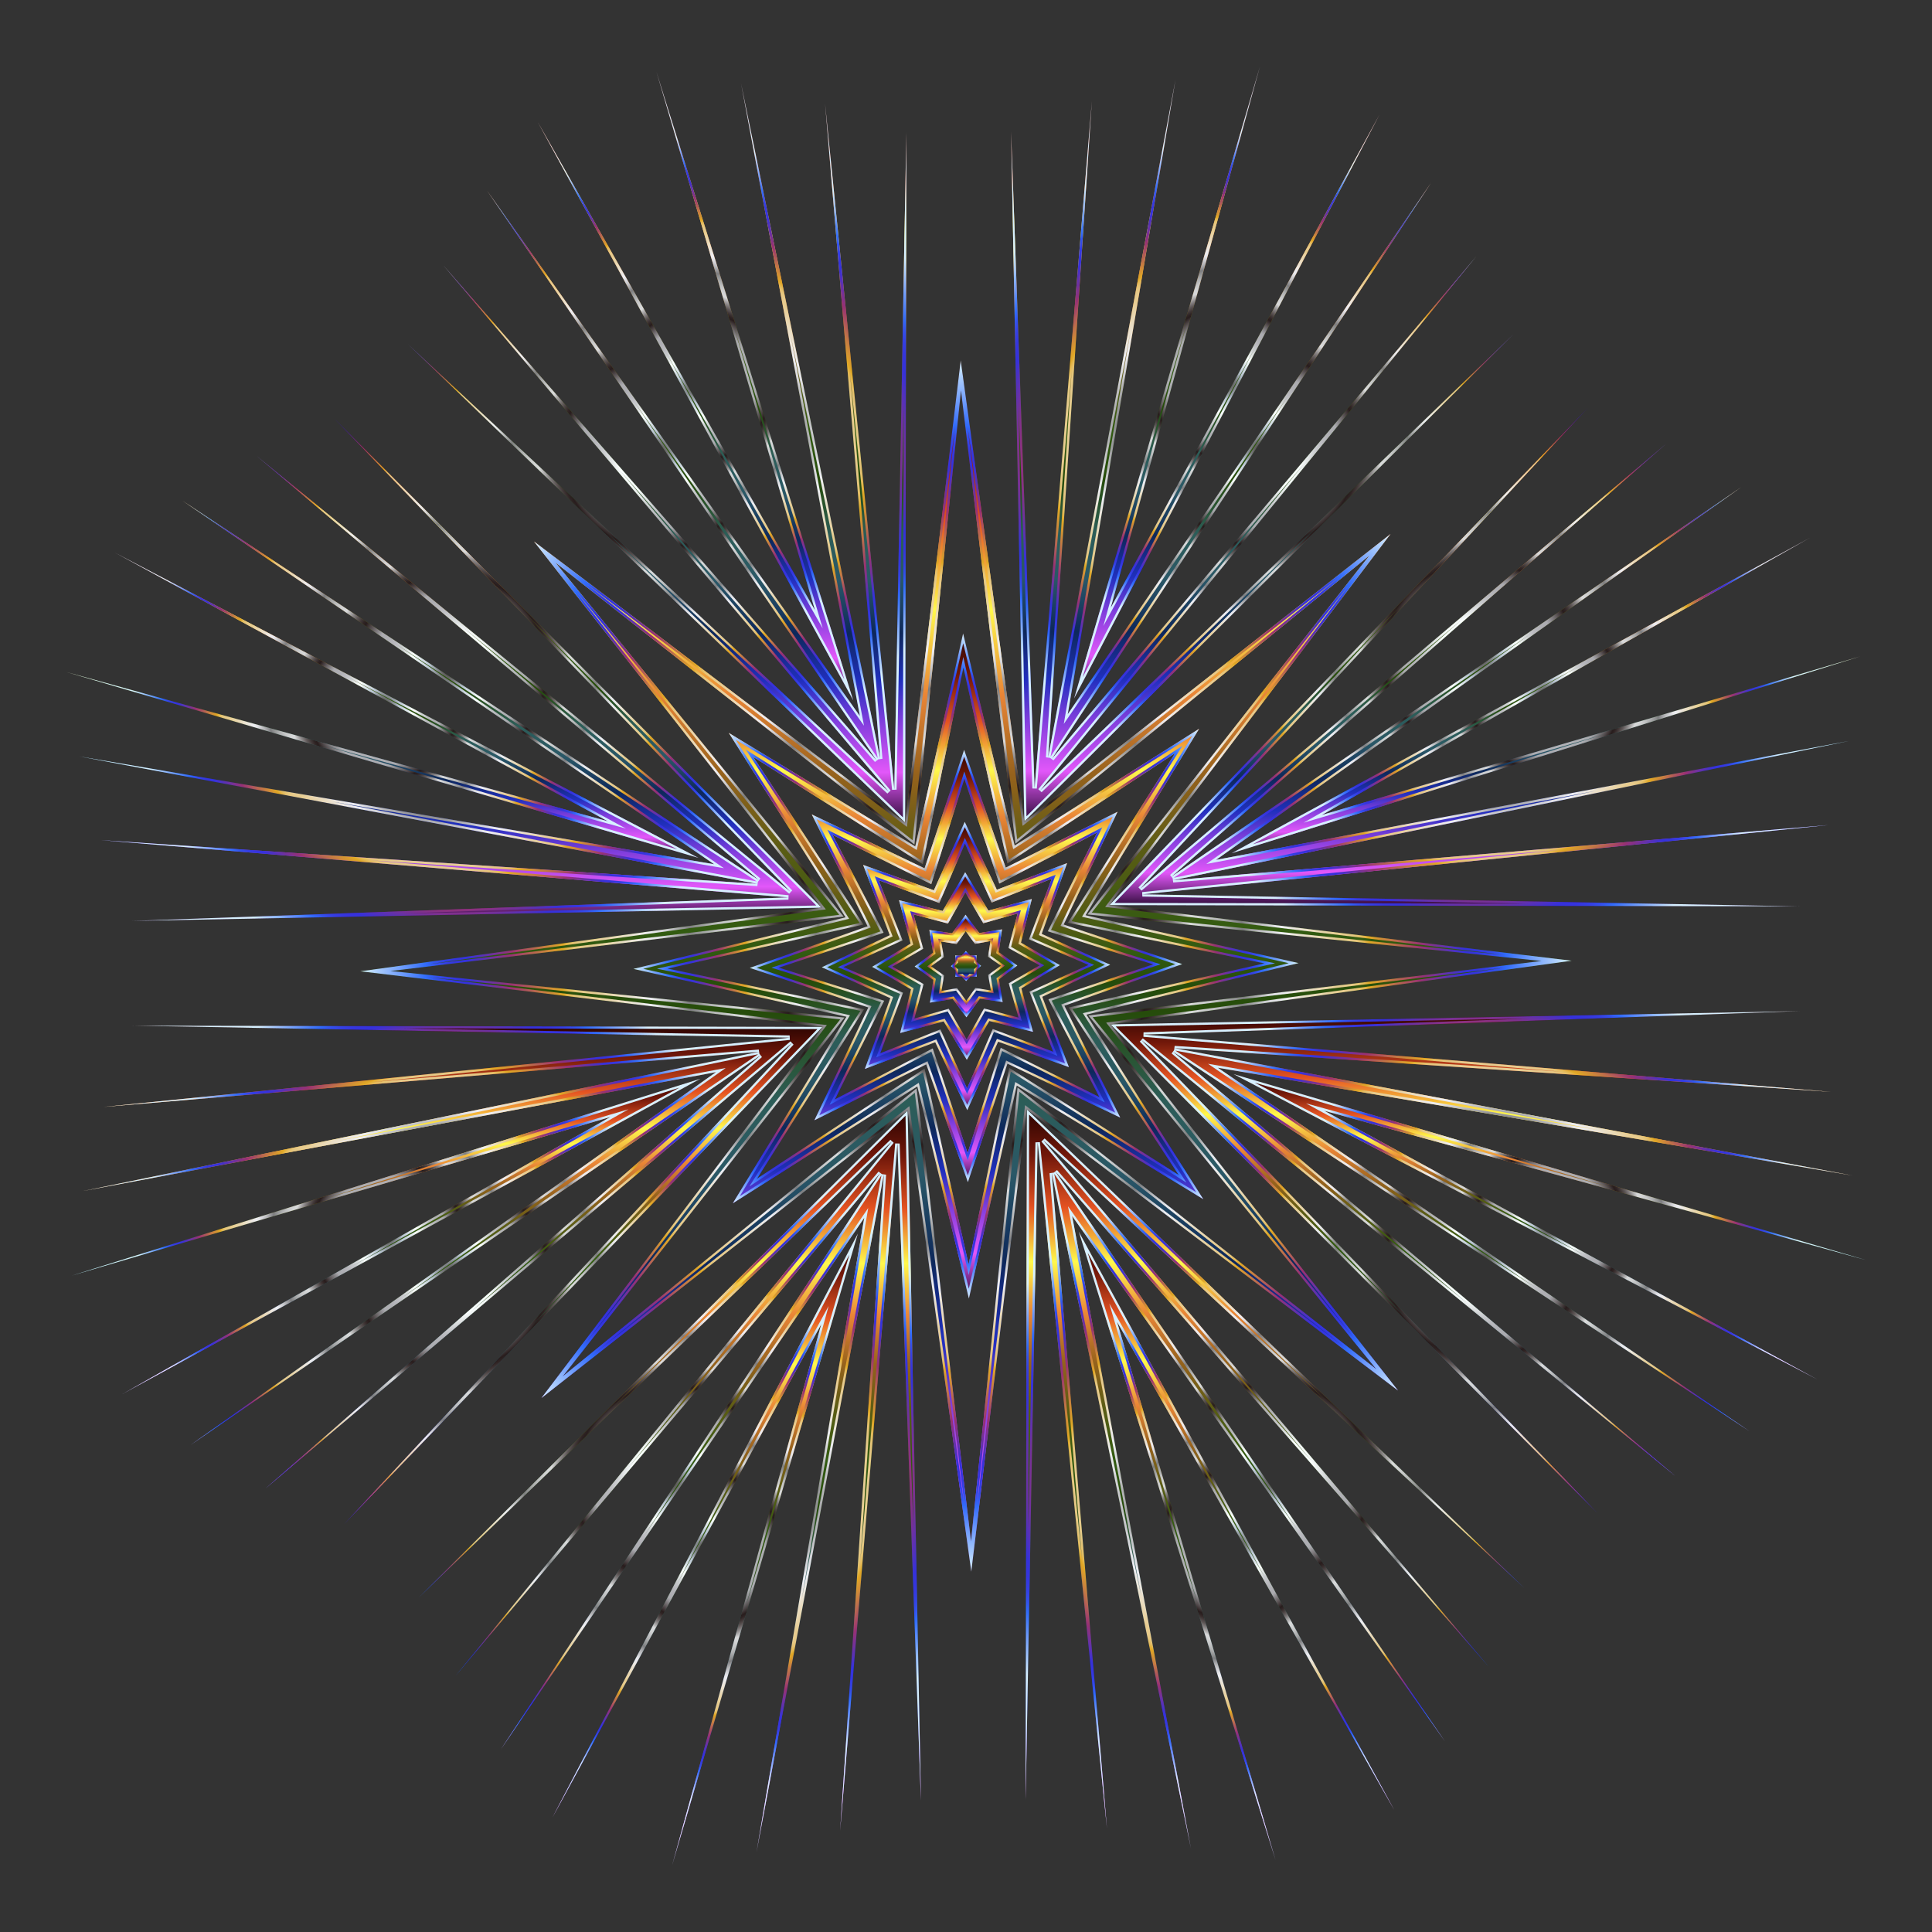 <?xml version="1.0" encoding="utf-8"?>

<!DOCTYPE svg PUBLIC "-//W3C//DTD SVG 1.1//EN" "http://www.w3.org/Graphics/SVG/1.1/DTD/svg11.dtd">
<svg version="1.1" id="Layer_1" xmlns="http://www.w3.org/2000/svg" xmlns:xlink="http://www.w3.org/1999/xlink" x="0px" y="0px"
	 viewBox="0 0 1718 1718" enable-background="new 0 0 1718 1718" xml:space="preserve">
<rect x="0" y="0" width="1718" height="1718" fill="#333333" stroke="none"/>
<g>
	<g>
		<linearGradient id="SVGID_1_" gradientUnits="userSpaceOnUse" x1="1099.533" y1="1654.316" x2="1099.533" y2="1095.128">
			<stop  offset="0" style="stop-color:#2D0B38"/>
			<stop  offset="0.068" style="stop-color:#E257F9"/>
			<stop  offset="0.136" style="stop-color:#813EDD"/>
			<stop  offset="0.192" style="stop-color:#202FBE"/>
			<stop  offset="0.256" style="stop-color:#0D285B"/>
			<stop  offset="0.328" style="stop-color:#2A5867"/>
			<stop  offset="0.389" style="stop-color:#2C5D58"/>
			<stop  offset="0.462" style="stop-color:#264C0A"/>
			<stop  offset="0.529" style="stop-color:#325B11"/>
			<stop  offset="0.597" style="stop-color:#5B5C14"/>
			<stop  offset="0.658" style="stop-color:#96621C"/>
			<stop  offset="0.724" style="stop-color:#EA8536"/>
			<stop  offset="0.794" style="stop-color:#FFF94C"/>
			<stop  offset="0.867" style="stop-color:#E55322"/>
			<stop  offset="0.937" style="stop-color:#72180A"/>
			<stop  offset="1" style="stop-color:#2B0401"/>
		</linearGradient>
		<polygon fill="url(#SVGID_1_)" points="959.231,1095.128 1134.339,1654.316 993.232,1175.231 1239.836,1609.535 		"/>
		<radialGradient id="SVGID_2_" cx="1099.533" cy="1374.722" r="221.198" gradientUnits="userSpaceOnUse">
			<stop  offset="0" style="stop-color:#322923"/>
			<stop  offset="0.067" style="stop-color:#B9C4D3"/>
			<stop  offset="0.127" style="stop-color:#FBFFFF"/>
			<stop  offset="0.143" style="stop-color:#E6E9EA"/>
			<stop  offset="0.167" style="stop-color:#CCCED1"/>
			<stop  offset="0.192" style="stop-color:#BABABF"/>
			<stop  offset="0.217" style="stop-color:#AFAFB4"/>
			<stop  offset="0.242" style="stop-color:#ABABB0"/>
			<stop  offset="0.303" style="stop-color:#281D1D"/>
			<stop  offset="0.311" style="stop-color:#2F2424"/>
			<stop  offset="0.322" style="stop-color:#413838"/>
			<stop  offset="0.336" style="stop-color:#5F5858"/>
			<stop  offset="0.351" style="stop-color:#888485"/>
			<stop  offset="0.368" style="stop-color:#BDBCBD"/>
			<stop  offset="0.376" style="stop-color:#D8D9DA"/>
			<stop  offset="0.391" style="stop-color:#D3D4D5"/>
			<stop  offset="0.41" style="stop-color:#C4C5C6"/>
			<stop  offset="0.431" style="stop-color:#ACADAE"/>
			<stop  offset="0.453" style="stop-color:#8A8B8C"/>
			<stop  offset="0.461" style="stop-color:#7D7D7F"/>
			<stop  offset="0.467" style="stop-color:#8D8D90"/>
			<stop  offset="0.486" style="stop-color:#B7B7BA"/>
			<stop  offset="0.503" style="stop-color:#D4D4D9"/>
			<stop  offset="0.517" style="stop-color:#E7E7EB"/>
			<stop  offset="0.527" style="stop-color:#EDEDF2"/>
			<stop  offset="0.618" style="stop-color:#E7CC90"/>
			<stop  offset="0.631" style="stop-color:#E7CB8D"/>
			<stop  offset="0.64" style="stop-color:#E6C884"/>
			<stop  offset="0.648" style="stop-color:#E5C375"/>
			<stop  offset="0.655" style="stop-color:#E4BC60"/>
			<stop  offset="0.661" style="stop-color:#E3B344"/>
			<stop  offset="0.667" style="stop-color:#E1A825"/>
			<stop  offset="0.751" style="stop-color:#983173"/>
			<stop  offset="0.824" style="stop-color:#3531DC"/>
			<stop  offset="0.843" style="stop-color:#3535DE"/>
			<stop  offset="0.86" style="stop-color:#3440E4"/>
			<stop  offset="0.876" style="stop-color:#3352ED"/>
			<stop  offset="0.891" style="stop-color:#316BFA"/>
			<stop  offset="1" style="stop-color:#D6F0FF"/>
		</radialGradient>
		<path fill="url(#SVGID_2_)" d="M967.221,1113.954l158.452,290.475l-130.702-230.184l-8.55-15.058l4.892,16.61
			l74.787,253.919L967.221,1113.954 M959.231,1095.128l175.108,559.188l-141.106-479.084l246.604,434.303
			L959.231,1095.128L959.231,1095.128z"/>
	</g>
	<g>
		<linearGradient id="SVGID_3_" gradientUnits="userSpaceOnUse" x1="627.113" y1="1659" x2="627.113" y2="1096.842">
			<stop  offset="0" style="stop-color:#2D0B38"/>
			<stop  offset="0.068" style="stop-color:#E257F9"/>
			<stop  offset="0.136" style="stop-color:#813EDD"/>
			<stop  offset="0.192" style="stop-color:#202FBE"/>
			<stop  offset="0.256" style="stop-color:#0D285B"/>
			<stop  offset="0.328" style="stop-color:#2A5867"/>
			<stop  offset="0.389" style="stop-color:#2C5D58"/>
			<stop  offset="0.462" style="stop-color:#264C0A"/>
			<stop  offset="0.529" style="stop-color:#325B11"/>
			<stop  offset="0.597" style="stop-color:#5B5C14"/>
			<stop  offset="0.658" style="stop-color:#96621C"/>
			<stop  offset="0.724" style="stop-color:#EA8536"/>
			<stop  offset="0.794" style="stop-color:#FFF94C"/>
			<stop  offset="0.867" style="stop-color:#E55322"/>
			<stop  offset="0.937" style="stop-color:#72180A"/>
			<stop  offset="1" style="stop-color:#2B0401"/>
		</linearGradient>
		<polygon fill="url(#SVGID_3_)" points="491.32,1616.067 730.307,1177.526 597.584,1659 762.906,1096.842 		"/>
		<radialGradient id="SVGID_4_" cx="627.113" cy="1377.921" r="220.732" gradientUnits="userSpaceOnUse">
			<stop  offset="0" style="stop-color:#322923"/>
			<stop  offset="0.067" style="stop-color:#B9C4D3"/>
			<stop  offset="0.127" style="stop-color:#FBFFFF"/>
			<stop  offset="0.143" style="stop-color:#E6E9EA"/>
			<stop  offset="0.167" style="stop-color:#CCCED1"/>
			<stop  offset="0.192" style="stop-color:#BABABF"/>
			<stop  offset="0.217" style="stop-color:#AFAFB4"/>
			<stop  offset="0.242" style="stop-color:#ABABB0"/>
			<stop  offset="0.303" style="stop-color:#281D1D"/>
			<stop  offset="0.311" style="stop-color:#2F2424"/>
			<stop  offset="0.322" style="stop-color:#413838"/>
			<stop  offset="0.336" style="stop-color:#5F5858"/>
			<stop  offset="0.351" style="stop-color:#888485"/>
			<stop  offset="0.368" style="stop-color:#BDBCBD"/>
			<stop  offset="0.376" style="stop-color:#D8D9DA"/>
			<stop  offset="0.391" style="stop-color:#D3D4D5"/>
			<stop  offset="0.41" style="stop-color:#C4C5C6"/>
			<stop  offset="0.431" style="stop-color:#ACADAE"/>
			<stop  offset="0.453" style="stop-color:#8A8B8C"/>
			<stop  offset="0.461" style="stop-color:#7D7D7F"/>
			<stop  offset="0.467" style="stop-color:#8D8D90"/>
			<stop  offset="0.486" style="stop-color:#B7B7BA"/>
			<stop  offset="0.503" style="stop-color:#D4D4D9"/>
			<stop  offset="0.517" style="stop-color:#E7E7EB"/>
			<stop  offset="0.527" style="stop-color:#EDEDF2"/>
			<stop  offset="0.618" style="stop-color:#E7CC90"/>
			<stop  offset="0.631" style="stop-color:#E7CB8D"/>
			<stop  offset="0.64" style="stop-color:#E6C884"/>
			<stop  offset="0.648" style="stop-color:#E5C375"/>
			<stop  offset="0.655" style="stop-color:#E4BC60"/>
			<stop  offset="0.661" style="stop-color:#E3B344"/>
			<stop  offset="0.667" style="stop-color:#E1A825"/>
			<stop  offset="0.751" style="stop-color:#983173"/>
			<stop  offset="0.824" style="stop-color:#3531DC"/>
			<stop  offset="0.843" style="stop-color:#3535DE"/>
			<stop  offset="0.86" style="stop-color:#3440E4"/>
			<stop  offset="0.876" style="stop-color:#3352ED"/>
			<stop  offset="0.891" style="stop-color:#316BFA"/>
			<stop  offset="1" style="stop-color:#D6F0FF"/>
		</radialGradient>
		<path fill="url(#SVGID_4_)" d="M755.245,1115.804l-93.354,317.439l70.345-255.185l4.602-16.693l-8.286,15.205
			l-126.665,232.43L755.245,1115.804 M762.906,1096.842l-271.585,519.225l238.987-438.541L597.584,1659
			L762.906,1096.842L762.906,1096.842z"/>
	</g>
	<g>
		<linearGradient id="SVGID_5_" gradientUnits="userSpaceOnUse" x1="343.278" y1="1239.836" x2="343.278" y2="959.231">
			<stop  offset="0" style="stop-color:#2D0B38"/>
			<stop  offset="0.068" style="stop-color:#E257F9"/>
			<stop  offset="0.136" style="stop-color:#813EDD"/>
			<stop  offset="0.192" style="stop-color:#202FBE"/>
			<stop  offset="0.256" style="stop-color:#0D285B"/>
			<stop  offset="0.328" style="stop-color:#2A5867"/>
			<stop  offset="0.389" style="stop-color:#2C5D58"/>
			<stop  offset="0.462" style="stop-color:#264C0A"/>
			<stop  offset="0.529" style="stop-color:#325B11"/>
			<stop  offset="0.597" style="stop-color:#5B5C14"/>
			<stop  offset="0.658" style="stop-color:#96621C"/>
			<stop  offset="0.724" style="stop-color:#EA8536"/>
			<stop  offset="0.794" style="stop-color:#FFF94C"/>
			<stop  offset="0.867" style="stop-color:#E55322"/>
			<stop  offset="0.937" style="stop-color:#72180A"/>
			<stop  offset="1" style="stop-color:#2B0401"/>
		</linearGradient>
		<polygon fill="url(#SVGID_5_)" points="622.872,959.231 63.684,1134.339 542.769,993.232 108.465,1239.836 		"/>
		<radialGradient id="SVGID_6_" cx="343.278" cy="1099.533" r="221.198" gradientUnits="userSpaceOnUse">
			<stop  offset="0" style="stop-color:#322923"/>
			<stop  offset="0.067" style="stop-color:#B9C4D3"/>
			<stop  offset="0.127" style="stop-color:#FBFFFF"/>
			<stop  offset="0.143" style="stop-color:#E6E9EA"/>
			<stop  offset="0.167" style="stop-color:#CCCED1"/>
			<stop  offset="0.192" style="stop-color:#BABABF"/>
			<stop  offset="0.217" style="stop-color:#AFAFB4"/>
			<stop  offset="0.242" style="stop-color:#ABABB0"/>
			<stop  offset="0.303" style="stop-color:#281D1D"/>
			<stop  offset="0.311" style="stop-color:#2F2424"/>
			<stop  offset="0.322" style="stop-color:#413838"/>
			<stop  offset="0.336" style="stop-color:#5F5858"/>
			<stop  offset="0.351" style="stop-color:#888485"/>
			<stop  offset="0.368" style="stop-color:#BDBCBD"/>
			<stop  offset="0.376" style="stop-color:#D8D9DA"/>
			<stop  offset="0.391" style="stop-color:#D3D4D5"/>
			<stop  offset="0.41" style="stop-color:#C4C5C6"/>
			<stop  offset="0.431" style="stop-color:#ACADAE"/>
			<stop  offset="0.453" style="stop-color:#8A8B8C"/>
			<stop  offset="0.461" style="stop-color:#7D7D7F"/>
			<stop  offset="0.467" style="stop-color:#8D8D90"/>
			<stop  offset="0.486" style="stop-color:#B7B7BA"/>
			<stop  offset="0.503" style="stop-color:#D4D4D9"/>
			<stop  offset="0.517" style="stop-color:#E7E7EB"/>
			<stop  offset="0.527" style="stop-color:#EDEDF2"/>
			<stop  offset="0.618" style="stop-color:#E7CC90"/>
			<stop  offset="0.631" style="stop-color:#E7CB8D"/>
			<stop  offset="0.64" style="stop-color:#E6C884"/>
			<stop  offset="0.648" style="stop-color:#E5C375"/>
			<stop  offset="0.655" style="stop-color:#E4BC60"/>
			<stop  offset="0.661" style="stop-color:#E3B344"/>
			<stop  offset="0.667" style="stop-color:#E1A825"/>
			<stop  offset="0.751" style="stop-color:#983173"/>
			<stop  offset="0.824" style="stop-color:#3531DC"/>
			<stop  offset="0.843" style="stop-color:#3535DE"/>
			<stop  offset="0.86" style="stop-color:#3440E4"/>
			<stop  offset="0.876" style="stop-color:#3352ED"/>
			<stop  offset="0.891" style="stop-color:#316BFA"/>
			<stop  offset="1" style="stop-color:#D6F0FF"/>
		</radialGradient>
		<path fill="url(#SVGID_6_)" d="M604.047,967.221l-290.476,158.453l230.185-130.703l15.058-8.55l-16.61,4.892
			L288.286,1066.101L604.047,967.221 M622.872,959.231l-559.188,175.108l479.085-141.106l-434.303,246.604
			L622.872,959.231L622.872,959.231z"/>
	</g>
	<g>
		<linearGradient id="SVGID_7_" gradientUnits="userSpaceOnUse" x1="340.079" y1="762.906" x2="340.079" y2="491.321">
			<stop  offset="0" style="stop-color:#2D0B38"/>
			<stop  offset="0.068" style="stop-color:#E257F9"/>
			<stop  offset="0.136" style="stop-color:#813EDD"/>
			<stop  offset="0.192" style="stop-color:#202FBE"/>
			<stop  offset="0.256" style="stop-color:#0D285B"/>
			<stop  offset="0.328" style="stop-color:#2A5867"/>
			<stop  offset="0.389" style="stop-color:#2C5D58"/>
			<stop  offset="0.462" style="stop-color:#264C0A"/>
			<stop  offset="0.529" style="stop-color:#325B11"/>
			<stop  offset="0.597" style="stop-color:#5B5C14"/>
			<stop  offset="0.658" style="stop-color:#96621C"/>
			<stop  offset="0.724" style="stop-color:#EA8536"/>
			<stop  offset="0.794" style="stop-color:#FFF94C"/>
			<stop  offset="0.867" style="stop-color:#E55322"/>
			<stop  offset="0.937" style="stop-color:#72180A"/>
			<stop  offset="1" style="stop-color:#2B0401"/>
		</linearGradient>
		<polygon fill="url(#SVGID_7_)" points="621.158,762.906 101.933,491.321 540.474,730.307 59,597.584 		"/>
		<radialGradient id="SVGID_8_" cx="340.079" cy="627.113" r="220.732" gradientUnits="userSpaceOnUse">
			<stop  offset="0" style="stop-color:#322923"/>
			<stop  offset="0.067" style="stop-color:#B9C4D3"/>
			<stop  offset="0.127" style="stop-color:#FBFFFF"/>
			<stop  offset="0.143" style="stop-color:#E6E9EA"/>
			<stop  offset="0.167" style="stop-color:#CCCED1"/>
			<stop  offset="0.192" style="stop-color:#BABABF"/>
			<stop  offset="0.217" style="stop-color:#AFAFB4"/>
			<stop  offset="0.242" style="stop-color:#ABABB0"/>
			<stop  offset="0.303" style="stop-color:#281D1D"/>
			<stop  offset="0.311" style="stop-color:#2F2424"/>
			<stop  offset="0.322" style="stop-color:#413838"/>
			<stop  offset="0.336" style="stop-color:#5F5858"/>
			<stop  offset="0.351" style="stop-color:#888485"/>
			<stop  offset="0.368" style="stop-color:#BDBCBD"/>
			<stop  offset="0.376" style="stop-color:#D8D9DA"/>
			<stop  offset="0.391" style="stop-color:#D3D4D5"/>
			<stop  offset="0.41" style="stop-color:#C4C5C6"/>
			<stop  offset="0.431" style="stop-color:#ACADAE"/>
			<stop  offset="0.453" style="stop-color:#8A8B8C"/>
			<stop  offset="0.461" style="stop-color:#7D7D7F"/>
			<stop  offset="0.467" style="stop-color:#8D8D90"/>
			<stop  offset="0.486" style="stop-color:#B7B7BA"/>
			<stop  offset="0.503" style="stop-color:#D4D4D9"/>
			<stop  offset="0.517" style="stop-color:#E7E7EB"/>
			<stop  offset="0.527" style="stop-color:#EDEDF2"/>
			<stop  offset="0.618" style="stop-color:#E7CC90"/>
			<stop  offset="0.631" style="stop-color:#E7CB8D"/>
			<stop  offset="0.64" style="stop-color:#E6C884"/>
			<stop  offset="0.648" style="stop-color:#E5C375"/>
			<stop  offset="0.655" style="stop-color:#E4BC60"/>
			<stop  offset="0.661" style="stop-color:#E3B344"/>
			<stop  offset="0.667" style="stop-color:#E1A825"/>
			<stop  offset="0.751" style="stop-color:#983173"/>
			<stop  offset="0.824" style="stop-color:#3531DC"/>
			<stop  offset="0.843" style="stop-color:#3535DE"/>
			<stop  offset="0.86" style="stop-color:#3440E4"/>
			<stop  offset="0.876" style="stop-color:#3352ED"/>
			<stop  offset="0.891" style="stop-color:#316BFA"/>
			<stop  offset="1" style="stop-color:#D6F0FF"/>
		</radialGradient>
		<path fill="url(#SVGID_8_)" d="M309,601.886l293.196,153.359l-317.438-93.354l255.184,70.344l16.693,4.602
			l-15.205-8.286L309,601.886 M101.933,491.321l438.541,238.987L59,597.584l562.158,165.322L101.933,491.321
			L101.933,491.321z"/>
	</g>
	<g>
		<linearGradient id="SVGID_9_" gradientUnits="userSpaceOnUse" x1="618.467" y1="622.872" x2="618.467" y2="63.684">
			<stop  offset="0" style="stop-color:#2D0B38"/>
			<stop  offset="0.068" style="stop-color:#E257F9"/>
			<stop  offset="0.136" style="stop-color:#813EDD"/>
			<stop  offset="0.192" style="stop-color:#202FBE"/>
			<stop  offset="0.256" style="stop-color:#0D285B"/>
			<stop  offset="0.328" style="stop-color:#2A5867"/>
			<stop  offset="0.389" style="stop-color:#2C5D58"/>
			<stop  offset="0.462" style="stop-color:#264C0A"/>
			<stop  offset="0.529" style="stop-color:#325B11"/>
			<stop  offset="0.597" style="stop-color:#5B5C14"/>
			<stop  offset="0.658" style="stop-color:#96621C"/>
			<stop  offset="0.724" style="stop-color:#EA8536"/>
			<stop  offset="0.794" style="stop-color:#FFF94C"/>
			<stop  offset="0.867" style="stop-color:#E55322"/>
			<stop  offset="0.937" style="stop-color:#72180A"/>
			<stop  offset="1" style="stop-color:#2B0401"/>
		</linearGradient>
		<polygon fill="url(#SVGID_9_)" points="758.769,622.872 583.662,63.684 724.768,542.769 478.164,108.465 		"/>
		<radialGradient id="SVGID_10_" cx="618.467" cy="343.278" r="221.199" gradientUnits="userSpaceOnUse">
			<stop  offset="0" style="stop-color:#322923"/>
			<stop  offset="0.067" style="stop-color:#B9C4D3"/>
			<stop  offset="0.127" style="stop-color:#FBFFFF"/>
			<stop  offset="0.143" style="stop-color:#E6E9EA"/>
			<stop  offset="0.167" style="stop-color:#CCCED1"/>
			<stop  offset="0.192" style="stop-color:#BABABF"/>
			<stop  offset="0.217" style="stop-color:#AFAFB4"/>
			<stop  offset="0.242" style="stop-color:#ABABB0"/>
			<stop  offset="0.303" style="stop-color:#281D1D"/>
			<stop  offset="0.311" style="stop-color:#2F2424"/>
			<stop  offset="0.322" style="stop-color:#413838"/>
			<stop  offset="0.336" style="stop-color:#5F5858"/>
			<stop  offset="0.351" style="stop-color:#888485"/>
			<stop  offset="0.368" style="stop-color:#BDBCBD"/>
			<stop  offset="0.376" style="stop-color:#D8D9DA"/>
			<stop  offset="0.391" style="stop-color:#D3D4D5"/>
			<stop  offset="0.41" style="stop-color:#C4C5C6"/>
			<stop  offset="0.431" style="stop-color:#ACADAE"/>
			<stop  offset="0.453" style="stop-color:#8A8B8C"/>
			<stop  offset="0.461" style="stop-color:#7D7D7F"/>
			<stop  offset="0.467" style="stop-color:#8D8D90"/>
			<stop  offset="0.486" style="stop-color:#B7B7BA"/>
			<stop  offset="0.503" style="stop-color:#D4D4D9"/>
			<stop  offset="0.517" style="stop-color:#E7E7EB"/>
			<stop  offset="0.527" style="stop-color:#EDEDF2"/>
			<stop  offset="0.618" style="stop-color:#E7CC90"/>
			<stop  offset="0.631" style="stop-color:#E7CB8D"/>
			<stop  offset="0.64" style="stop-color:#E6C884"/>
			<stop  offset="0.648" style="stop-color:#E5C375"/>
			<stop  offset="0.655" style="stop-color:#E4BC60"/>
			<stop  offset="0.661" style="stop-color:#E3B344"/>
			<stop  offset="0.667" style="stop-color:#E1A825"/>
			<stop  offset="0.751" style="stop-color:#983173"/>
			<stop  offset="0.824" style="stop-color:#3531DC"/>
			<stop  offset="0.843" style="stop-color:#3535DE"/>
			<stop  offset="0.86" style="stop-color:#3440E4"/>
			<stop  offset="0.876" style="stop-color:#3352ED"/>
			<stop  offset="0.891" style="stop-color:#316BFA"/>
			<stop  offset="1" style="stop-color:#D6F0FF"/>
		</radialGradient>
		<path fill="url(#SVGID_10_)" d="M651.9,288.288l98.879,315.759L592.325,313.569l130.704,230.187l8.55,15.058
			l-4.892-16.61L651.9,288.288 M583.662,63.684l141.106,479.084L478.164,108.465l280.606,514.407L583.662,63.684
			L583.662,63.684z"/>
	</g>
	<g>
		<linearGradient id="SVGID_11_" gradientUnits="userSpaceOnUse" x1="1090.887" y1="621.159" x2="1090.887" y2="59">
			<stop  offset="0" style="stop-color:#2D0B38"/>
			<stop  offset="0.068" style="stop-color:#E257F9"/>
			<stop  offset="0.136" style="stop-color:#813EDD"/>
			<stop  offset="0.192" style="stop-color:#202FBE"/>
			<stop  offset="0.256" style="stop-color:#0D285B"/>
			<stop  offset="0.328" style="stop-color:#2A5867"/>
			<stop  offset="0.389" style="stop-color:#2C5D58"/>
			<stop  offset="0.462" style="stop-color:#264C0A"/>
			<stop  offset="0.529" style="stop-color:#325B11"/>
			<stop  offset="0.597" style="stop-color:#5B5C14"/>
			<stop  offset="0.658" style="stop-color:#96621C"/>
			<stop  offset="0.724" style="stop-color:#EA8536"/>
			<stop  offset="0.794" style="stop-color:#FFF94C"/>
			<stop  offset="0.867" style="stop-color:#E55322"/>
			<stop  offset="0.937" style="stop-color:#72180A"/>
			<stop  offset="1" style="stop-color:#2B0401"/>
		</linearGradient>
		<polygon fill="url(#SVGID_11_)" points="1226.679,101.933 987.693,540.474 1120.416,59 955.094,621.159 		"/>
		<radialGradient id="SVGID_12_" cx="1090.887" cy="340.079" r="220.732" gradientUnits="userSpaceOnUse">
			<stop  offset="0" style="stop-color:#322923"/>
			<stop  offset="0.067" style="stop-color:#B9C4D3"/>
			<stop  offset="0.127" style="stop-color:#FBFFFF"/>
			<stop  offset="0.143" style="stop-color:#E6E9EA"/>
			<stop  offset="0.167" style="stop-color:#CCCED1"/>
			<stop  offset="0.192" style="stop-color:#BABABF"/>
			<stop  offset="0.217" style="stop-color:#AFAFB4"/>
			<stop  offset="0.242" style="stop-color:#ABABB0"/>
			<stop  offset="0.303" style="stop-color:#281D1D"/>
			<stop  offset="0.311" style="stop-color:#2F2424"/>
			<stop  offset="0.322" style="stop-color:#413838"/>
			<stop  offset="0.336" style="stop-color:#5F5858"/>
			<stop  offset="0.351" style="stop-color:#888485"/>
			<stop  offset="0.368" style="stop-color:#BDBCBD"/>
			<stop  offset="0.376" style="stop-color:#D8D9DA"/>
			<stop  offset="0.391" style="stop-color:#D3D4D5"/>
			<stop  offset="0.41" style="stop-color:#C4C5C6"/>
			<stop  offset="0.431" style="stop-color:#ACADAE"/>
			<stop  offset="0.453" style="stop-color:#8A8B8C"/>
			<stop  offset="0.461" style="stop-color:#7D7D7F"/>
			<stop  offset="0.467" style="stop-color:#8D8D90"/>
			<stop  offset="0.486" style="stop-color:#B7B7BA"/>
			<stop  offset="0.503" style="stop-color:#D4D4D9"/>
			<stop  offset="0.517" style="stop-color:#E7E7EB"/>
			<stop  offset="0.527" style="stop-color:#EDEDF2"/>
			<stop  offset="0.618" style="stop-color:#E7CC90"/>
			<stop  offset="0.631" style="stop-color:#E7CB8D"/>
			<stop  offset="0.64" style="stop-color:#E6C884"/>
			<stop  offset="0.648" style="stop-color:#E5C375"/>
			<stop  offset="0.655" style="stop-color:#E4BC60"/>
			<stop  offset="0.661" style="stop-color:#E3B344"/>
			<stop  offset="0.667" style="stop-color:#E1A825"/>
			<stop  offset="0.751" style="stop-color:#983173"/>
			<stop  offset="0.824" style="stop-color:#3531DC"/>
			<stop  offset="0.843" style="stop-color:#3535DE"/>
			<stop  offset="0.86" style="stop-color:#3440E4"/>
			<stop  offset="0.876" style="stop-color:#3352ED"/>
			<stop  offset="0.891" style="stop-color:#316BFA"/>
			<stop  offset="1" style="stop-color:#D6F0FF"/>
		</radialGradient>
		<path fill="url(#SVGID_12_)" d="M1056.11,284.757l-70.345,255.186l-4.602,16.693l8.286-15.205l126.664-232.429
			L962.755,602.196L1056.11,284.757 M1120.416,59L955.094,621.159l271.585-519.225l-238.987,438.541
			L1120.416,59L1120.416,59z"/>
	</g>
	<g>
		<linearGradient id="SVGID_13_" gradientUnits="userSpaceOnUse" x1="1374.722" y1="758.77" x2="1374.722" y2="478.164">
			<stop  offset="0" style="stop-color:#2D0B38"/>
			<stop  offset="0.068" style="stop-color:#E257F9"/>
			<stop  offset="0.136" style="stop-color:#813EDD"/>
			<stop  offset="0.192" style="stop-color:#202FBE"/>
			<stop  offset="0.256" style="stop-color:#0D285B"/>
			<stop  offset="0.328" style="stop-color:#2A5867"/>
			<stop  offset="0.389" style="stop-color:#2C5D58"/>
			<stop  offset="0.462" style="stop-color:#264C0A"/>
			<stop  offset="0.529" style="stop-color:#325B11"/>
			<stop  offset="0.597" style="stop-color:#5B5C14"/>
			<stop  offset="0.658" style="stop-color:#96621C"/>
			<stop  offset="0.724" style="stop-color:#EA8536"/>
			<stop  offset="0.794" style="stop-color:#FFF94C"/>
			<stop  offset="0.867" style="stop-color:#E55322"/>
			<stop  offset="0.937" style="stop-color:#72180A"/>
			<stop  offset="1" style="stop-color:#2B0401"/>
		</linearGradient>
		<polygon fill="url(#SVGID_13_)" points="1095.128,758.77 1654.316,583.662 1175.231,724.768 1609.535,478.164 		"/>
		<radialGradient id="SVGID_14_" cx="1374.722" cy="618.467" r="221.198" gradientUnits="userSpaceOnUse">
			<stop  offset="0" style="stop-color:#322923"/>
			<stop  offset="0.067" style="stop-color:#B9C4D3"/>
			<stop  offset="0.127" style="stop-color:#FBFFFF"/>
			<stop  offset="0.143" style="stop-color:#E6E9EA"/>
			<stop  offset="0.167" style="stop-color:#CCCED1"/>
			<stop  offset="0.192" style="stop-color:#BABABF"/>
			<stop  offset="0.217" style="stop-color:#AFAFB4"/>
			<stop  offset="0.242" style="stop-color:#ABABB0"/>
			<stop  offset="0.303" style="stop-color:#281D1D"/>
			<stop  offset="0.311" style="stop-color:#2F2424"/>
			<stop  offset="0.322" style="stop-color:#413838"/>
			<stop  offset="0.336" style="stop-color:#5F5858"/>
			<stop  offset="0.351" style="stop-color:#888485"/>
			<stop  offset="0.368" style="stop-color:#BDBCBD"/>
			<stop  offset="0.376" style="stop-color:#D8D9DA"/>
			<stop  offset="0.391" style="stop-color:#D3D4D5"/>
			<stop  offset="0.41" style="stop-color:#C4C5C6"/>
			<stop  offset="0.431" style="stop-color:#ACADAE"/>
			<stop  offset="0.453" style="stop-color:#8A8B8C"/>
			<stop  offset="0.461" style="stop-color:#7D7D7F"/>
			<stop  offset="0.467" style="stop-color:#8D8D90"/>
			<stop  offset="0.486" style="stop-color:#B7B7BA"/>
			<stop  offset="0.503" style="stop-color:#D4D4D9"/>
			<stop  offset="0.517" style="stop-color:#E7E7EB"/>
			<stop  offset="0.527" style="stop-color:#EDEDF2"/>
			<stop  offset="0.618" style="stop-color:#E7CC90"/>
			<stop  offset="0.631" style="stop-color:#E7CB8D"/>
			<stop  offset="0.64" style="stop-color:#E6C884"/>
			<stop  offset="0.648" style="stop-color:#E5C375"/>
			<stop  offset="0.655" style="stop-color:#E4BC60"/>
			<stop  offset="0.661" style="stop-color:#E3B344"/>
			<stop  offset="0.667" style="stop-color:#E1A825"/>
			<stop  offset="0.751" style="stop-color:#983173"/>
			<stop  offset="0.824" style="stop-color:#3531DC"/>
			<stop  offset="0.843" style="stop-color:#3535DE"/>
			<stop  offset="0.86" style="stop-color:#3440E4"/>
			<stop  offset="0.876" style="stop-color:#3352ED"/>
			<stop  offset="0.891" style="stop-color:#316BFA"/>
			<stop  offset="1" style="stop-color:#D6F0FF"/>
		</radialGradient>
		<path fill="url(#SVGID_14_)" d="M1404.431,592.325l-230.187,130.704l-15.058,8.55l16.61-4.892l253.916-74.787
			l-315.759,98.879L1404.431,592.325 M1609.535,478.164l-514.407,280.606l559.188-175.108l-479.084,141.106
			L1609.535,478.164L1609.535,478.164z"/>
	</g>
	<g>
		<linearGradient id="SVGID_15_" gradientUnits="userSpaceOnUse" x1="1377.921" y1="1226.68" x2="1377.921" y2="955.094">
			<stop  offset="0" style="stop-color:#2D0B38"/>
			<stop  offset="0.068" style="stop-color:#E257F9"/>
			<stop  offset="0.136" style="stop-color:#813EDD"/>
			<stop  offset="0.192" style="stop-color:#202FBE"/>
			<stop  offset="0.256" style="stop-color:#0D285B"/>
			<stop  offset="0.328" style="stop-color:#2A5867"/>
			<stop  offset="0.389" style="stop-color:#2C5D58"/>
			<stop  offset="0.462" style="stop-color:#264C0A"/>
			<stop  offset="0.529" style="stop-color:#325B11"/>
			<stop  offset="0.597" style="stop-color:#5B5C14"/>
			<stop  offset="0.658" style="stop-color:#96621C"/>
			<stop  offset="0.724" style="stop-color:#EA8536"/>
			<stop  offset="0.794" style="stop-color:#FFF94C"/>
			<stop  offset="0.867" style="stop-color:#E55322"/>
			<stop  offset="0.937" style="stop-color:#72180A"/>
			<stop  offset="1" style="stop-color:#2B0401"/>
		</linearGradient>
		<polygon fill="url(#SVGID_15_)" points="1659,1120.416 1096.842,955.094 1616.067,1226.68 1177.526,987.693 		"/>
		<radialGradient id="SVGID_16_" cx="1377.921" cy="1090.887" r="220.732" gradientUnits="userSpaceOnUse">
			<stop  offset="0" style="stop-color:#322923"/>
			<stop  offset="0.067" style="stop-color:#B9C4D3"/>
			<stop  offset="0.127" style="stop-color:#FBFFFF"/>
			<stop  offset="0.143" style="stop-color:#E6E9EA"/>
			<stop  offset="0.167" style="stop-color:#CCCED1"/>
			<stop  offset="0.192" style="stop-color:#BABABF"/>
			<stop  offset="0.217" style="stop-color:#AFAFB4"/>
			<stop  offset="0.242" style="stop-color:#ABABB0"/>
			<stop  offset="0.303" style="stop-color:#281D1D"/>
			<stop  offset="0.311" style="stop-color:#2F2424"/>
			<stop  offset="0.322" style="stop-color:#413838"/>
			<stop  offset="0.336" style="stop-color:#5F5858"/>
			<stop  offset="0.351" style="stop-color:#888485"/>
			<stop  offset="0.368" style="stop-color:#BDBCBD"/>
			<stop  offset="0.376" style="stop-color:#D8D9DA"/>
			<stop  offset="0.391" style="stop-color:#D3D4D5"/>
			<stop  offset="0.41" style="stop-color:#C4C5C6"/>
			<stop  offset="0.431" style="stop-color:#ACADAE"/>
			<stop  offset="0.453" style="stop-color:#8A8B8C"/>
			<stop  offset="0.461" style="stop-color:#7D7D7F"/>
			<stop  offset="0.467" style="stop-color:#8D8D90"/>
			<stop  offset="0.486" style="stop-color:#B7B7BA"/>
			<stop  offset="0.503" style="stop-color:#D4D4D9"/>
			<stop  offset="0.517" style="stop-color:#E7E7EB"/>
			<stop  offset="0.527" style="stop-color:#EDEDF2"/>
			<stop  offset="0.618" style="stop-color:#E7CC90"/>
			<stop  offset="0.631" style="stop-color:#E7CB8D"/>
			<stop  offset="0.64" style="stop-color:#E6C884"/>
			<stop  offset="0.648" style="stop-color:#E5C375"/>
			<stop  offset="0.655" style="stop-color:#E4BC60"/>
			<stop  offset="0.661" style="stop-color:#E3B344"/>
			<stop  offset="0.667" style="stop-color:#E1A825"/>
			<stop  offset="0.751" style="stop-color:#983173"/>
			<stop  offset="0.824" style="stop-color:#3531DC"/>
			<stop  offset="0.843" style="stop-color:#3535DE"/>
			<stop  offset="0.86" style="stop-color:#3440E4"/>
			<stop  offset="0.876" style="stop-color:#3352ED"/>
			<stop  offset="0.891" style="stop-color:#316BFA"/>
			<stop  offset="1" style="stop-color:#D6F0FF"/>
		</radialGradient>
		<path fill="url(#SVGID_16_)" d="M1115.804,962.755l317.44,93.354l-255.186-70.345l-16.693-4.602l15.205,8.286
			l232.429,126.664L1115.804,962.755 M1096.842,955.094l519.225,271.585l-438.541-238.987L1659,1120.416
			L1096.842,955.094L1096.842,955.094z"/>
	</g>
	<g>
		<linearGradient id="SVGID_17_" gradientUnits="userSpaceOnUse" x1="1133.665" y1="1644.094" x2="1133.665" y2="986.476">
			<stop  offset="0" style="stop-color:#2D0B38"/>
			<stop  offset="0.068" style="stop-color:#E257F9"/>
			<stop  offset="0.136" style="stop-color:#813EDD"/>
			<stop  offset="0.192" style="stop-color:#202FBE"/>
			<stop  offset="0.256" style="stop-color:#0D285B"/>
			<stop  offset="0.328" style="stop-color:#2A5867"/>
			<stop  offset="0.389" style="stop-color:#2C5D58"/>
			<stop  offset="0.462" style="stop-color:#264C0A"/>
			<stop  offset="0.529" style="stop-color:#325B11"/>
			<stop  offset="0.597" style="stop-color:#5B5C14"/>
			<stop  offset="0.658" style="stop-color:#96621C"/>
			<stop  offset="0.724" style="stop-color:#EA8536"/>
			<stop  offset="0.794" style="stop-color:#FFF94C"/>
			<stop  offset="0.867" style="stop-color:#E55322"/>
			<stop  offset="0.937" style="stop-color:#72180A"/>
			<stop  offset="1" style="stop-color:#2B0401"/>
		</linearGradient>
		<polygon fill="url(#SVGID_17_)" points="913.111,986.476 912.026,1600.15 922.738,1015.848 984.327,1625.998 
			935.269,1043.111 1059.087,1644.094 953.357,1081.291 1284.757,1548.303 938.458,1041.757 1323.673,1481.954 
			927.551,1013.805 1355.304,1411.989 		"/>
		<radialGradient id="SVGID_18_" cx="1133.665" cy="1315.285" r="280.392" gradientUnits="userSpaceOnUse">
			<stop  offset="0" style="stop-color:#322923"/>
			<stop  offset="0.067" style="stop-color:#B9C4D3"/>
			<stop  offset="0.127" style="stop-color:#FBFFFF"/>
			<stop  offset="0.143" style="stop-color:#E6E9EA"/>
			<stop  offset="0.167" style="stop-color:#CCCED1"/>
			<stop  offset="0.192" style="stop-color:#BABABF"/>
			<stop  offset="0.217" style="stop-color:#AFAFB4"/>
			<stop  offset="0.242" style="stop-color:#ABABB0"/>
			<stop  offset="0.303" style="stop-color:#281D1D"/>
			<stop  offset="0.311" style="stop-color:#2F2424"/>
			<stop  offset="0.322" style="stop-color:#413838"/>
			<stop  offset="0.336" style="stop-color:#5F5858"/>
			<stop  offset="0.351" style="stop-color:#888485"/>
			<stop  offset="0.368" style="stop-color:#BDBCBD"/>
			<stop  offset="0.376" style="stop-color:#D8D9DA"/>
			<stop  offset="0.391" style="stop-color:#D3D4D5"/>
			<stop  offset="0.41" style="stop-color:#C4C5C6"/>
			<stop  offset="0.431" style="stop-color:#ACADAE"/>
			<stop  offset="0.453" style="stop-color:#8A8B8C"/>
			<stop  offset="0.461" style="stop-color:#7D7D7F"/>
			<stop  offset="0.467" style="stop-color:#8D8D90"/>
			<stop  offset="0.486" style="stop-color:#B7B7BA"/>
			<stop  offset="0.503" style="stop-color:#D4D4D9"/>
			<stop  offset="0.517" style="stop-color:#E7E7EB"/>
			<stop  offset="0.527" style="stop-color:#EDEDF2"/>
			<stop  offset="0.618" style="stop-color:#E7CC90"/>
			<stop  offset="0.631" style="stop-color:#E7CB8D"/>
			<stop  offset="0.64" style="stop-color:#E6C884"/>
			<stop  offset="0.648" style="stop-color:#E5C375"/>
			<stop  offset="0.655" style="stop-color:#E4BC60"/>
			<stop  offset="0.661" style="stop-color:#E3B344"/>
			<stop  offset="0.667" style="stop-color:#E1A825"/>
			<stop  offset="0.751" style="stop-color:#983173"/>
			<stop  offset="0.824" style="stop-color:#3531DC"/>
			<stop  offset="0.843" style="stop-color:#3535DE"/>
			<stop  offset="0.86" style="stop-color:#3440E4"/>
			<stop  offset="0.876" style="stop-color:#3352ED"/>
			<stop  offset="0.891" style="stop-color:#316BFA"/>
			<stop  offset="1" style="stop-color:#D6F0FF"/>
		</radialGradient>
		<path fill="url(#SVGID_18_)" d="M915.102,991.169l264.81,254.82l-250.998-233.648l-2.89,2.756l240.786,284.569
			l-226.848-259.226l-2.969,2.301l-3.718,0.537l28.89,343.257l-37.438-370.888l-3.99,0.164l-6.286,342.857
			L915.102,991.169 M937.461,1043.844l216.532,316.731l-199.006-280.441l-5.282-7.443l1.685,8.97l63.492,337.969
			L937.461,1043.844 M913.111,986.476l-1.085,613.673l10.712-584.302l61.589,610.15l-49.059-582.887l123.819,600.983
			l-105.731-562.803l331.4,467.012l-346.299-506.546l385.215,440.197l-396.122-468.149l427.753,398.184
			L913.111,986.476L913.111,986.476z"/>
	</g>
	<g>
		<linearGradient id="SVGID_19_" gradientUnits="userSpaceOnUse" x1="595.67" y1="1647.467" x2="595.67" y2="987.401">
			<stop  offset="0" style="stop-color:#2D0B38"/>
			<stop  offset="0.068" style="stop-color:#E257F9"/>
			<stop  offset="0.136" style="stop-color:#813EDD"/>
			<stop  offset="0.192" style="stop-color:#202FBE"/>
			<stop  offset="0.256" style="stop-color:#0D285B"/>
			<stop  offset="0.328" style="stop-color:#2A5867"/>
			<stop  offset="0.389" style="stop-color:#2C5D58"/>
			<stop  offset="0.462" style="stop-color:#264C0A"/>
			<stop  offset="0.529" style="stop-color:#325B11"/>
			<stop  offset="0.597" style="stop-color:#5B5C14"/>
			<stop  offset="0.658" style="stop-color:#96621C"/>
			<stop  offset="0.724" style="stop-color:#EA8536"/>
			<stop  offset="0.794" style="stop-color:#FFF94C"/>
			<stop  offset="0.867" style="stop-color:#E55322"/>
			<stop  offset="0.937" style="stop-color:#72180A"/>
			<stop  offset="1" style="stop-color:#2B0401"/>
		</linearGradient>
		<polygon fill="url(#SVGID_19_)" points="807.123,987.401 372.423,1420.567 793.161,1014.978 405.27,1489.969 
			782.744,1043.116 445.338,1555.629 768.537,1082.904 672.645,1647.467 785.956,1044.414 747.078,1628.068 
			798.009,1016.937 818.917,1600.963 		"/>
		<radialGradient id="SVGID_20_" cx="595.67" cy="1317.434" r="281.745" gradientUnits="userSpaceOnUse">
			<stop  offset="0" style="stop-color:#322923"/>
			<stop  offset="0.067" style="stop-color:#B9C4D3"/>
			<stop  offset="0.127" style="stop-color:#FBFFFF"/>
			<stop  offset="0.143" style="stop-color:#E6E9EA"/>
			<stop  offset="0.167" style="stop-color:#CCCED1"/>
			<stop  offset="0.192" style="stop-color:#BABABF"/>
			<stop  offset="0.217" style="stop-color:#AFAFB4"/>
			<stop  offset="0.242" style="stop-color:#ABABB0"/>
			<stop  offset="0.303" style="stop-color:#281D1D"/>
			<stop  offset="0.311" style="stop-color:#2F2424"/>
			<stop  offset="0.322" style="stop-color:#413838"/>
			<stop  offset="0.336" style="stop-color:#5F5858"/>
			<stop  offset="0.351" style="stop-color:#888485"/>
			<stop  offset="0.368" style="stop-color:#BDBCBD"/>
			<stop  offset="0.376" style="stop-color:#D8D9DA"/>
			<stop  offset="0.391" style="stop-color:#D3D4D5"/>
			<stop  offset="0.41" style="stop-color:#C4C5C6"/>
			<stop  offset="0.431" style="stop-color:#ACADAE"/>
			<stop  offset="0.453" style="stop-color:#8A8B8C"/>
			<stop  offset="0.461" style="stop-color:#7D7D7F"/>
			<stop  offset="0.467" style="stop-color:#8D8D90"/>
			<stop  offset="0.486" style="stop-color:#B7B7BA"/>
			<stop  offset="0.503" style="stop-color:#D4D4D9"/>
			<stop  offset="0.517" style="stop-color:#E7E7EB"/>
			<stop  offset="0.527" style="stop-color:#EDEDF2"/>
			<stop  offset="0.618" style="stop-color:#E7CC90"/>
			<stop  offset="0.631" style="stop-color:#E7CB8D"/>
			<stop  offset="0.64" style="stop-color:#E6C884"/>
			<stop  offset="0.648" style="stop-color:#E5C375"/>
			<stop  offset="0.655" style="stop-color:#E4BC60"/>
			<stop  offset="0.661" style="stop-color:#E3B344"/>
			<stop  offset="0.667" style="stop-color:#E1A825"/>
			<stop  offset="0.751" style="stop-color:#983173"/>
			<stop  offset="0.824" style="stop-color:#3531DC"/>
			<stop  offset="0.843" style="stop-color:#3535DE"/>
			<stop  offset="0.86" style="stop-color:#3440E4"/>
			<stop  offset="0.876" style="stop-color:#3352ED"/>
			<stop  offset="0.891" style="stop-color:#316BFA"/>
			<stop  offset="1" style="stop-color:#D6F0FF"/>
		</radialGradient>
		<path fill="url(#SVGID_20_)" d="M805.213,992.128l7.063,367.429l-12.268-342.692l-3.992-0.095l-30.959,371.487
			l22.895-343.711l-3.727-0.472l-3.009-2.249l-222.292,263.149l235.786-288.732l-2.937-2.705l-246.874,237.985
			L805.213,992.128 M783.777,1045.184l-70.851,377.076l57.584-339.022l1.528-8.998l-5.151,7.534l-194.088,283.882
			L783.777,1045.184 M807.123,987.401L372.423,1420.567L793.161,1014.978l-387.891,474.991l377.474-446.853
			l-337.406,512.513l323.199-472.725l-95.892,564.563l113.312-603.053l-38.878,583.655l50.931-611.132l20.908,584.026
			L807.123,987.401L807.123,987.401z"/>
	</g>
	<g>
		<linearGradient id="SVGID_21_" gradientUnits="userSpaceOnUse" x1="402.715" y1="1355.304" x2="402.715" y2="912.026">
			<stop  offset="0" style="stop-color:#2D0B38"/>
			<stop  offset="0.068" style="stop-color:#E257F9"/>
			<stop  offset="0.136" style="stop-color:#813EDD"/>
			<stop  offset="0.192" style="stop-color:#202FBE"/>
			<stop  offset="0.256" style="stop-color:#0D285B"/>
			<stop  offset="0.328" style="stop-color:#2A5867"/>
			<stop  offset="0.389" style="stop-color:#2C5D58"/>
			<stop  offset="0.462" style="stop-color:#264C0A"/>
			<stop  offset="0.529" style="stop-color:#325B11"/>
			<stop  offset="0.597" style="stop-color:#5B5C14"/>
			<stop  offset="0.658" style="stop-color:#96621C"/>
			<stop  offset="0.724" style="stop-color:#EA8536"/>
			<stop  offset="0.794" style="stop-color:#FFF94C"/>
			<stop  offset="0.867" style="stop-color:#E55322"/>
			<stop  offset="0.937" style="stop-color:#72180A"/>
			<stop  offset="1" style="stop-color:#2B0401"/>
		</linearGradient>
		<polygon fill="url(#SVGID_21_)" points="731.524,913.111 117.85,912.026 702.152,922.738 92.002,984.327 
			674.889,935.268 73.906,1059.088 636.709,953.357 169.697,1284.757 676.243,938.458 236.046,1323.673 
			704.195,927.551 306.01,1355.304 		"/>
		<radialGradient id="SVGID_22_" cx="402.715" cy="1133.665" r="280.392" gradientUnits="userSpaceOnUse">
			<stop  offset="0" style="stop-color:#322923"/>
			<stop  offset="0.067" style="stop-color:#B9C4D3"/>
			<stop  offset="0.127" style="stop-color:#FBFFFF"/>
			<stop  offset="0.143" style="stop-color:#E6E9EA"/>
			<stop  offset="0.167" style="stop-color:#CCCED1"/>
			<stop  offset="0.192" style="stop-color:#BABABF"/>
			<stop  offset="0.217" style="stop-color:#AFAFB4"/>
			<stop  offset="0.242" style="stop-color:#ABABB0"/>
			<stop  offset="0.303" style="stop-color:#281D1D"/>
			<stop  offset="0.311" style="stop-color:#2F2424"/>
			<stop  offset="0.322" style="stop-color:#413838"/>
			<stop  offset="0.336" style="stop-color:#5F5858"/>
			<stop  offset="0.351" style="stop-color:#888485"/>
			<stop  offset="0.368" style="stop-color:#BDBCBD"/>
			<stop  offset="0.376" style="stop-color:#D8D9DA"/>
			<stop  offset="0.391" style="stop-color:#D3D4D5"/>
			<stop  offset="0.41" style="stop-color:#C4C5C6"/>
			<stop  offset="0.431" style="stop-color:#ACADAE"/>
			<stop  offset="0.453" style="stop-color:#8A8B8C"/>
			<stop  offset="0.461" style="stop-color:#7D7D7F"/>
			<stop  offset="0.467" style="stop-color:#8D8D90"/>
			<stop  offset="0.486" style="stop-color:#B7B7BA"/>
			<stop  offset="0.503" style="stop-color:#D4D4D9"/>
			<stop  offset="0.517" style="stop-color:#E7E7EB"/>
			<stop  offset="0.527" style="stop-color:#EDEDF2"/>
			<stop  offset="0.618" style="stop-color:#E7CC90"/>
			<stop  offset="0.631" style="stop-color:#E7CB8D"/>
			<stop  offset="0.64" style="stop-color:#E6C884"/>
			<stop  offset="0.648" style="stop-color:#E5C375"/>
			<stop  offset="0.655" style="stop-color:#E4BC60"/>
			<stop  offset="0.661" style="stop-color:#E3B344"/>
			<stop  offset="0.667" style="stop-color:#E1A825"/>
			<stop  offset="0.751" style="stop-color:#983173"/>
			<stop  offset="0.824" style="stop-color:#3531DC"/>
			<stop  offset="0.843" style="stop-color:#3535DE"/>
			<stop  offset="0.86" style="stop-color:#3440E4"/>
			<stop  offset="0.876" style="stop-color:#3352ED"/>
			<stop  offset="0.891" style="stop-color:#316BFA"/>
			<stop  offset="1" style="stop-color:#D6F0FF"/>
		</radialGradient>
		<path fill="url(#SVGID_22_)" d="M359.332,914.453l367.5,0.65l-254.821,264.81l233.648-250.998l-2.756-2.89
			l-284.568,240.785l259.225-226.847l-2.301-2.969l-0.537-3.718l-343.259,28.89l370.89-37.438l-0.164-3.99
			L359.332,914.453 M674.157,937.461l-316.732,216.533l280.442-199.007l7.443-5.282l-8.97,1.685l-337.969,63.492
			L674.157,937.461 M117.85,912.026l584.302,10.712L92.002,984.327l582.887-49.059L73.906,1059.087l562.803-105.731
			l-467.012,331.4l506.546-346.299l-440.197,385.215l468.149-396.122l-398.184,427.753l425.513-442.193
			L117.85,912.026L117.85,912.026z"/>
	</g>
	<g>
		<linearGradient id="SVGID_23_" gradientUnits="userSpaceOnUse" x1="400.566" y1="818.917" x2="400.566" y2="372.423">
			<stop  offset="0" style="stop-color:#2D0B38"/>
			<stop  offset="0.068" style="stop-color:#E257F9"/>
			<stop  offset="0.136" style="stop-color:#813EDD"/>
			<stop  offset="0.192" style="stop-color:#202FBE"/>
			<stop  offset="0.256" style="stop-color:#0D285B"/>
			<stop  offset="0.328" style="stop-color:#2A5867"/>
			<stop  offset="0.389" style="stop-color:#2C5D58"/>
			<stop  offset="0.462" style="stop-color:#264C0A"/>
			<stop  offset="0.529" style="stop-color:#325B11"/>
			<stop  offset="0.597" style="stop-color:#5B5C14"/>
			<stop  offset="0.658" style="stop-color:#96621C"/>
			<stop  offset="0.724" style="stop-color:#EA8536"/>
			<stop  offset="0.794" style="stop-color:#FFF94C"/>
			<stop  offset="0.867" style="stop-color:#E55322"/>
			<stop  offset="0.937" style="stop-color:#72180A"/>
			<stop  offset="1" style="stop-color:#2B0401"/>
		</linearGradient>
		<polygon fill="url(#SVGID_23_)" points="730.599,807.123 297.433,372.423 703.022,793.161 228.031,405.27 
			674.884,782.744 162.371,445.338 635.096,768.537 70.534,672.645 673.586,785.957 89.932,747.078 701.063,798.009 
			117.038,818.917 		"/>
		<radialGradient id="SVGID_24_" cx="400.566" cy="595.67" r="281.745" gradientUnits="userSpaceOnUse">
			<stop  offset="0" style="stop-color:#322923"/>
			<stop  offset="0.067" style="stop-color:#B9C4D3"/>
			<stop  offset="0.127" style="stop-color:#FBFFFF"/>
			<stop  offset="0.143" style="stop-color:#E6E9EA"/>
			<stop  offset="0.167" style="stop-color:#CCCED1"/>
			<stop  offset="0.192" style="stop-color:#BABABF"/>
			<stop  offset="0.217" style="stop-color:#AFAFB4"/>
			<stop  offset="0.242" style="stop-color:#ABABB0"/>
			<stop  offset="0.303" style="stop-color:#281D1D"/>
			<stop  offset="0.311" style="stop-color:#2F2424"/>
			<stop  offset="0.322" style="stop-color:#413838"/>
			<stop  offset="0.336" style="stop-color:#5F5858"/>
			<stop  offset="0.351" style="stop-color:#888485"/>
			<stop  offset="0.368" style="stop-color:#BDBCBD"/>
			<stop  offset="0.376" style="stop-color:#D8D9DA"/>
			<stop  offset="0.391" style="stop-color:#D3D4D5"/>
			<stop  offset="0.41" style="stop-color:#C4C5C6"/>
			<stop  offset="0.431" style="stop-color:#ACADAE"/>
			<stop  offset="0.453" style="stop-color:#8A8B8C"/>
			<stop  offset="0.461" style="stop-color:#7D7D7F"/>
			<stop  offset="0.467" style="stop-color:#8D8D90"/>
			<stop  offset="0.486" style="stop-color:#B7B7BA"/>
			<stop  offset="0.503" style="stop-color:#D4D4D9"/>
			<stop  offset="0.517" style="stop-color:#E7E7EB"/>
			<stop  offset="0.527" style="stop-color:#EDEDF2"/>
			<stop  offset="0.618" style="stop-color:#E7CC90"/>
			<stop  offset="0.631" style="stop-color:#E7CB8D"/>
			<stop  offset="0.64" style="stop-color:#E6C884"/>
			<stop  offset="0.648" style="stop-color:#E5C375"/>
			<stop  offset="0.655" style="stop-color:#E4BC60"/>
			<stop  offset="0.661" style="stop-color:#E3B344"/>
			<stop  offset="0.667" style="stop-color:#E1A825"/>
			<stop  offset="0.751" style="stop-color:#983173"/>
			<stop  offset="0.824" style="stop-color:#3531DC"/>
			<stop  offset="0.843" style="stop-color:#3535DE"/>
			<stop  offset="0.86" style="stop-color:#3440E4"/>
			<stop  offset="0.876" style="stop-color:#3352ED"/>
			<stop  offset="0.891" style="stop-color:#316BFA"/>
			<stop  offset="1" style="stop-color:#D6F0FF"/>
		</radialGradient>
		<path fill="url(#SVGID_24_)" d="M466.475,544.897L725.872,805.213l-367.427,7.063l342.69-12.268l0.095-3.992
			l-371.489-30.96l343.713,22.895l0.472-3.727l2.249-3.009L413.026,558.924l288.731,235.786l2.705-2.937
			L466.475,544.897 M352.347,572.8l320.468,210.976l-377.078-70.852l339.024,57.584l8.998,1.528l-7.534-5.151
			L352.347,572.8 M297.433,372.423l405.589,420.738l-474.991-387.891L674.884,782.744L162.372,445.338l472.725,323.199
			L70.534,672.645l603.053,113.312L89.932,747.078l611.131,50.931l-584.025,20.908l613.561-11.795L297.433,372.423
			L297.433,372.423z"/>
	</g>
	<g>
		<linearGradient id="SVGID_25_" gradientUnits="userSpaceOnUse" x1="584.335" y1="731.524" x2="584.335" y2="73.906">
			<stop  offset="0" style="stop-color:#2D0B38"/>
			<stop  offset="0.068" style="stop-color:#E257F9"/>
			<stop  offset="0.136" style="stop-color:#813EDD"/>
			<stop  offset="0.192" style="stop-color:#202FBE"/>
			<stop  offset="0.256" style="stop-color:#0D285B"/>
			<stop  offset="0.328" style="stop-color:#2A5867"/>
			<stop  offset="0.389" style="stop-color:#2C5D58"/>
			<stop  offset="0.462" style="stop-color:#264C0A"/>
			<stop  offset="0.529" style="stop-color:#325B11"/>
			<stop  offset="0.597" style="stop-color:#5B5C14"/>
			<stop  offset="0.658" style="stop-color:#96621C"/>
			<stop  offset="0.724" style="stop-color:#EA8536"/>
			<stop  offset="0.794" style="stop-color:#FFF94C"/>
			<stop  offset="0.867" style="stop-color:#E55322"/>
			<stop  offset="0.937" style="stop-color:#72180A"/>
			<stop  offset="1" style="stop-color:#2B0401"/>
		</linearGradient>
		<polygon fill="url(#SVGID_25_)" points="804.889,731.524 805.974,117.85 795.262,702.152 733.673,92.002 
			782.732,674.889 658.913,73.906 764.643,636.709 433.243,169.697 779.542,676.243 394.327,236.046 790.449,704.195 
			362.696,306.011 		"/>
		<radialGradient id="SVGID_26_" cx="584.335" cy="402.715" r="280.392" gradientUnits="userSpaceOnUse">
			<stop  offset="0" style="stop-color:#322923"/>
			<stop  offset="0.067" style="stop-color:#B9C4D3"/>
			<stop  offset="0.127" style="stop-color:#FBFFFF"/>
			<stop  offset="0.143" style="stop-color:#E6E9EA"/>
			<stop  offset="0.167" style="stop-color:#CCCED1"/>
			<stop  offset="0.192" style="stop-color:#BABABF"/>
			<stop  offset="0.217" style="stop-color:#AFAFB4"/>
			<stop  offset="0.242" style="stop-color:#ABABB0"/>
			<stop  offset="0.303" style="stop-color:#281D1D"/>
			<stop  offset="0.311" style="stop-color:#2F2424"/>
			<stop  offset="0.322" style="stop-color:#413838"/>
			<stop  offset="0.336" style="stop-color:#5F5858"/>
			<stop  offset="0.351" style="stop-color:#888485"/>
			<stop  offset="0.368" style="stop-color:#BDBCBD"/>
			<stop  offset="0.376" style="stop-color:#D8D9DA"/>
			<stop  offset="0.391" style="stop-color:#D3D4D5"/>
			<stop  offset="0.41" style="stop-color:#C4C5C6"/>
			<stop  offset="0.431" style="stop-color:#ACADAE"/>
			<stop  offset="0.453" style="stop-color:#8A8B8C"/>
			<stop  offset="0.461" style="stop-color:#7D7D7F"/>
			<stop  offset="0.467" style="stop-color:#8D8D90"/>
			<stop  offset="0.486" style="stop-color:#B7B7BA"/>
			<stop  offset="0.503" style="stop-color:#D4D4D9"/>
			<stop  offset="0.517" style="stop-color:#E7E7EB"/>
			<stop  offset="0.527" style="stop-color:#EDEDF2"/>
			<stop  offset="0.618" style="stop-color:#E7CC90"/>
			<stop  offset="0.631" style="stop-color:#E7CB8D"/>
			<stop  offset="0.64" style="stop-color:#E6C884"/>
			<stop  offset="0.648" style="stop-color:#E5C375"/>
			<stop  offset="0.655" style="stop-color:#E4BC60"/>
			<stop  offset="0.661" style="stop-color:#E3B344"/>
			<stop  offset="0.667" style="stop-color:#E1A825"/>
			<stop  offset="0.751" style="stop-color:#983173"/>
			<stop  offset="0.824" style="stop-color:#3531DC"/>
			<stop  offset="0.843" style="stop-color:#3535DE"/>
			<stop  offset="0.86" style="stop-color:#3440E4"/>
			<stop  offset="0.876" style="stop-color:#3352ED"/>
			<stop  offset="0.891" style="stop-color:#316BFA"/>
			<stop  offset="1" style="stop-color:#D6F0FF"/>
		</radialGradient>
		<path fill="url(#SVGID_26_)" d="M703.117,298.373l77.422,375.784L564.006,357.425l199.006,280.442l5.282,7.443
			l-1.685-8.97L703.117,298.373 M755.834,331.46l37.438,370.892l3.99-0.164l6.286-342.857l-0.649,367.5
			L538.088,472.011l250.998,233.648l2.889-2.756L551.191,418.335l226.847,259.225l2.97-2.301l3.717-0.537
			L755.834,331.46 M658.913,73.906l105.731,562.803L433.243,169.697l346.299,506.546l-385.215-440.197l396.122,468.149
			L362.696,306.011l442.193,425.513l1.085-613.673l-10.712,584.302L733.673,92.002l49.059,582.887L658.913,73.906
			L658.913,73.906z"/>
	</g>
	<g>
		<linearGradient id="SVGID_27_" gradientUnits="userSpaceOnUse" x1="1122.33" y1="730.599" x2="1122.33" y2="70.534">
			<stop  offset="0" style="stop-color:#2D0B38"/>
			<stop  offset="0.068" style="stop-color:#E257F9"/>
			<stop  offset="0.136" style="stop-color:#813EDD"/>
			<stop  offset="0.192" style="stop-color:#202FBE"/>
			<stop  offset="0.256" style="stop-color:#0D285B"/>
			<stop  offset="0.328" style="stop-color:#2A5867"/>
			<stop  offset="0.389" style="stop-color:#2C5D58"/>
			<stop  offset="0.462" style="stop-color:#264C0A"/>
			<stop  offset="0.529" style="stop-color:#325B11"/>
			<stop  offset="0.597" style="stop-color:#5B5C14"/>
			<stop  offset="0.658" style="stop-color:#96621C"/>
			<stop  offset="0.724" style="stop-color:#EA8536"/>
			<stop  offset="0.794" style="stop-color:#FFF94C"/>
			<stop  offset="0.867" style="stop-color:#E55322"/>
			<stop  offset="0.937" style="stop-color:#72180A"/>
			<stop  offset="1" style="stop-color:#2B0401"/>
		</linearGradient>
		<polygon fill="url(#SVGID_27_)" points="910.878,730.599 1345.577,297.433 924.839,703.022 1312.73,228.031 
			935.256,674.884 1272.662,162.372 949.463,635.097 1045.355,70.534 932.043,673.586 970.922,89.932 919.991,701.063 
			899.083,117.038 		"/>
		<radialGradient id="SVGID_28_" cx="1122.33" cy="400.566" r="281.745" gradientUnits="userSpaceOnUse">
			<stop  offset="0" style="stop-color:#322923"/>
			<stop  offset="0.067" style="stop-color:#B9C4D3"/>
			<stop  offset="0.127" style="stop-color:#FBFFFF"/>
			<stop  offset="0.143" style="stop-color:#E6E9EA"/>
			<stop  offset="0.167" style="stop-color:#CCCED1"/>
			<stop  offset="0.192" style="stop-color:#BABABF"/>
			<stop  offset="0.217" style="stop-color:#AFAFB4"/>
			<stop  offset="0.242" style="stop-color:#ABABB0"/>
			<stop  offset="0.303" style="stop-color:#281D1D"/>
			<stop  offset="0.311" style="stop-color:#2F2424"/>
			<stop  offset="0.322" style="stop-color:#413838"/>
			<stop  offset="0.336" style="stop-color:#5F5858"/>
			<stop  offset="0.351" style="stop-color:#888485"/>
			<stop  offset="0.368" style="stop-color:#BDBCBD"/>
			<stop  offset="0.376" style="stop-color:#D8D9DA"/>
			<stop  offset="0.391" style="stop-color:#D3D4D5"/>
			<stop  offset="0.41" style="stop-color:#C4C5C6"/>
			<stop  offset="0.431" style="stop-color:#ACADAE"/>
			<stop  offset="0.453" style="stop-color:#8A8B8C"/>
			<stop  offset="0.461" style="stop-color:#7D7D7F"/>
			<stop  offset="0.467" style="stop-color:#8D8D90"/>
			<stop  offset="0.486" style="stop-color:#B7B7BA"/>
			<stop  offset="0.503" style="stop-color:#D4D4D9"/>
			<stop  offset="0.517" style="stop-color:#E7E7EB"/>
			<stop  offset="0.527" style="stop-color:#EDEDF2"/>
			<stop  offset="0.618" style="stop-color:#E7CC90"/>
			<stop  offset="0.631" style="stop-color:#E7CB8D"/>
			<stop  offset="0.64" style="stop-color:#E6C884"/>
			<stop  offset="0.648" style="stop-color:#E5C375"/>
			<stop  offset="0.655" style="stop-color:#E4BC60"/>
			<stop  offset="0.661" style="stop-color:#E3B344"/>
			<stop  offset="0.667" style="stop-color:#E1A825"/>
			<stop  offset="0.751" style="stop-color:#983173"/>
			<stop  offset="0.824" style="stop-color:#3531DC"/>
			<stop  offset="0.843" style="stop-color:#3535DE"/>
			<stop  offset="0.86" style="stop-color:#3440E4"/>
			<stop  offset="0.876" style="stop-color:#3352ED"/>
			<stop  offset="0.891" style="stop-color:#316BFA"/>
			<stop  offset="1" style="stop-color:#D6F0FF"/>
		</radialGradient>
		<path fill="url(#SVGID_28_)" d="M1005.076,295.735l-57.584,339.026l-1.528,8.998l5.151-7.534l194.084-283.876
			L934.223,672.815L1005.076,295.735 M952.943,329.74l-22.895,343.713l3.727,0.472l3.009,2.249l222.292-263.149
			L923.29,701.757l2.937,2.705l246.877-237.988L912.787,725.872l-7.063-367.427l12.268,342.69l3.992,0.095
			L952.943,329.74 M1045.355,70.534L932.044,673.586L970.922,89.932l-50.931,611.131l-20.908-584.025l11.795,613.561
			l434.7-433.166L924.839,703.022l387.891-474.991L935.256,674.884l337.406-512.513L949.463,635.096L1045.355,70.534
			L1045.355,70.534z"/>
	</g>
	<g>
		<linearGradient id="SVGID_29_" gradientUnits="userSpaceOnUse" x1="1315.285" y1="805.974" x2="1315.285" y2="362.696">
			<stop  offset="0" style="stop-color:#2D0B38"/>
			<stop  offset="0.068" style="stop-color:#E257F9"/>
			<stop  offset="0.136" style="stop-color:#813EDD"/>
			<stop  offset="0.192" style="stop-color:#202FBE"/>
			<stop  offset="0.256" style="stop-color:#0D285B"/>
			<stop  offset="0.328" style="stop-color:#2A5867"/>
			<stop  offset="0.389" style="stop-color:#2C5D58"/>
			<stop  offset="0.462" style="stop-color:#264C0A"/>
			<stop  offset="0.529" style="stop-color:#325B11"/>
			<stop  offset="0.597" style="stop-color:#5B5C14"/>
			<stop  offset="0.658" style="stop-color:#96621C"/>
			<stop  offset="0.724" style="stop-color:#EA8536"/>
			<stop  offset="0.794" style="stop-color:#FFF94C"/>
			<stop  offset="0.867" style="stop-color:#E55322"/>
			<stop  offset="0.937" style="stop-color:#72180A"/>
			<stop  offset="1" style="stop-color:#2B0401"/>
		</linearGradient>
		<polygon fill="url(#SVGID_29_)" points="986.476,804.889 1600.15,805.974 1015.848,795.262 1625.998,733.673 
			1043.111,782.732 1644.094,658.913 1081.291,764.643 1548.303,433.243 1041.757,779.543 1481.954,394.327 
			1013.805,790.449 1411.989,362.696 		"/>
		<radialGradient id="SVGID_30_" cx="1315.285" cy="584.335" r="280.392" gradientUnits="userSpaceOnUse">
			<stop  offset="0" style="stop-color:#322923"/>
			<stop  offset="0.067" style="stop-color:#B9C4D3"/>
			<stop  offset="0.127" style="stop-color:#FBFFFF"/>
			<stop  offset="0.143" style="stop-color:#E6E9EA"/>
			<stop  offset="0.167" style="stop-color:#CCCED1"/>
			<stop  offset="0.192" style="stop-color:#BABABF"/>
			<stop  offset="0.217" style="stop-color:#AFAFB4"/>
			<stop  offset="0.242" style="stop-color:#ABABB0"/>
			<stop  offset="0.303" style="stop-color:#281D1D"/>
			<stop  offset="0.311" style="stop-color:#2F2424"/>
			<stop  offset="0.322" style="stop-color:#413838"/>
			<stop  offset="0.336" style="stop-color:#5F5858"/>
			<stop  offset="0.351" style="stop-color:#888485"/>
			<stop  offset="0.368" style="stop-color:#BDBCBD"/>
			<stop  offset="0.376" style="stop-color:#D8D9DA"/>
			<stop  offset="0.391" style="stop-color:#D3D4D5"/>
			<stop  offset="0.41" style="stop-color:#C4C5C6"/>
			<stop  offset="0.431" style="stop-color:#ACADAE"/>
			<stop  offset="0.453" style="stop-color:#8A8B8C"/>
			<stop  offset="0.461" style="stop-color:#7D7D7F"/>
			<stop  offset="0.467" style="stop-color:#8D8D90"/>
			<stop  offset="0.486" style="stop-color:#B7B7BA"/>
			<stop  offset="0.503" style="stop-color:#D4D4D9"/>
			<stop  offset="0.517" style="stop-color:#E7E7EB"/>
			<stop  offset="0.527" style="stop-color:#EDEDF2"/>
			<stop  offset="0.618" style="stop-color:#E7CC90"/>
			<stop  offset="0.631" style="stop-color:#E7CB8D"/>
			<stop  offset="0.64" style="stop-color:#E6C884"/>
			<stop  offset="0.648" style="stop-color:#E5C375"/>
			<stop  offset="0.655" style="stop-color:#E4BC60"/>
			<stop  offset="0.661" style="stop-color:#E3B344"/>
			<stop  offset="0.667" style="stop-color:#E1A825"/>
			<stop  offset="0.751" style="stop-color:#983173"/>
			<stop  offset="0.824" style="stop-color:#3531DC"/>
			<stop  offset="0.843" style="stop-color:#3535DE"/>
			<stop  offset="0.86" style="stop-color:#3440E4"/>
			<stop  offset="0.876" style="stop-color:#3352ED"/>
			<stop  offset="0.891" style="stop-color:#316BFA"/>
			<stop  offset="1" style="stop-color:#D6F0FF"/>
		</radialGradient>
		<path fill="url(#SVGID_30_)" d="M1245.991,538.086l-233.65,251l2.756,2.89l284.568-240.785l-259.225,226.847
			l2.301,2.969l0.537,3.718l343.261-28.891l-370.892,37.438l0.164,3.99l342.852,6.285l-367.495-0.65
			L1245.991,538.086 M1360.575,564.006l-280.442,199.007l-7.443,5.282l8.97-1.685l337.969-63.492l-375.785,77.422
			L1360.575,564.006 M1411.989,362.696L986.476,804.889l613.673,1.085l-584.302-10.712l610.149-61.589
			l-582.887,49.059l600.983-123.819l-562.803,105.731l467.012-331.4l-506.546,346.299l440.197-385.215
			L1013.805,790.449L1411.989,362.696L1411.989,362.696z"/>
	</g>
	<g>
		<linearGradient id="SVGID_31_" gradientUnits="userSpaceOnUse" x1="1317.434" y1="1345.577" x2="1317.434" y2="899.083">
			<stop  offset="0" style="stop-color:#2D0B38"/>
			<stop  offset="0.068" style="stop-color:#E257F9"/>
			<stop  offset="0.136" style="stop-color:#813EDD"/>
			<stop  offset="0.192" style="stop-color:#202FBE"/>
			<stop  offset="0.256" style="stop-color:#0D285B"/>
			<stop  offset="0.328" style="stop-color:#2A5867"/>
			<stop  offset="0.389" style="stop-color:#2C5D58"/>
			<stop  offset="0.462" style="stop-color:#264C0A"/>
			<stop  offset="0.529" style="stop-color:#325B11"/>
			<stop  offset="0.597" style="stop-color:#5B5C14"/>
			<stop  offset="0.658" style="stop-color:#96621C"/>
			<stop  offset="0.724" style="stop-color:#EA8536"/>
			<stop  offset="0.794" style="stop-color:#FFF94C"/>
			<stop  offset="0.867" style="stop-color:#E55322"/>
			<stop  offset="0.937" style="stop-color:#72180A"/>
			<stop  offset="1" style="stop-color:#2B0401"/>
		</linearGradient>
		<polygon fill="url(#SVGID_31_)" points="1082.904,949.463 1647.466,1045.355 1044.414,932.044 1628.068,970.922 
			1016.937,919.991 1600.962,899.083 987.401,910.878 1420.567,1345.577 1014.978,924.839 1489.969,1312.73 
			1043.116,935.256 1555.629,1272.662 		"/>
		<radialGradient id="SVGID_32_" cx="1317.434" cy="1122.33" r="281.745" gradientUnits="userSpaceOnUse">
			<stop  offset="0" style="stop-color:#322923"/>
			<stop  offset="0.067" style="stop-color:#B9C4D3"/>
			<stop  offset="0.127" style="stop-color:#FBFFFF"/>
			<stop  offset="0.143" style="stop-color:#E6E9EA"/>
			<stop  offset="0.167" style="stop-color:#CCCED1"/>
			<stop  offset="0.192" style="stop-color:#BABABF"/>
			<stop  offset="0.217" style="stop-color:#AFAFB4"/>
			<stop  offset="0.242" style="stop-color:#ABABB0"/>
			<stop  offset="0.303" style="stop-color:#281D1D"/>
			<stop  offset="0.311" style="stop-color:#2F2424"/>
			<stop  offset="0.322" style="stop-color:#413838"/>
			<stop  offset="0.336" style="stop-color:#5F5858"/>
			<stop  offset="0.351" style="stop-color:#888485"/>
			<stop  offset="0.368" style="stop-color:#BDBCBD"/>
			<stop  offset="0.376" style="stop-color:#D8D9DA"/>
			<stop  offset="0.391" style="stop-color:#D3D4D5"/>
			<stop  offset="0.41" style="stop-color:#C4C5C6"/>
			<stop  offset="0.431" style="stop-color:#ACADAE"/>
			<stop  offset="0.453" style="stop-color:#8A8B8C"/>
			<stop  offset="0.461" style="stop-color:#7D7D7F"/>
			<stop  offset="0.467" style="stop-color:#8D8D90"/>
			<stop  offset="0.486" style="stop-color:#B7B7BA"/>
			<stop  offset="0.503" style="stop-color:#D4D4D9"/>
			<stop  offset="0.517" style="stop-color:#E7E7EB"/>
			<stop  offset="0.527" style="stop-color:#EDEDF2"/>
			<stop  offset="0.618" style="stop-color:#E7CC90"/>
			<stop  offset="0.631" style="stop-color:#E7CB8D"/>
			<stop  offset="0.64" style="stop-color:#E6C884"/>
			<stop  offset="0.648" style="stop-color:#E5C375"/>
			<stop  offset="0.655" style="stop-color:#E4BC60"/>
			<stop  offset="0.661" style="stop-color:#E3B344"/>
			<stop  offset="0.667" style="stop-color:#E1A825"/>
			<stop  offset="0.751" style="stop-color:#983173"/>
			<stop  offset="0.824" style="stop-color:#3531DC"/>
			<stop  offset="0.843" style="stop-color:#3535DE"/>
			<stop  offset="0.86" style="stop-color:#3440E4"/>
			<stop  offset="0.876" style="stop-color:#3352ED"/>
			<stop  offset="0.891" style="stop-color:#316BFA"/>
			<stop  offset="1" style="stop-color:#D6F0FF"/>
		</radialGradient>
		<path fill="url(#SVGID_32_)" d="M1359.557,905.724l-342.692,12.268l-0.095,3.992l371.487,30.959l-343.711-22.895
			l-0.472,3.727l-2.249,3.009l263.148,222.291L1016.243,923.29l-2.705,2.937l237.988,246.877L992.128,912.787
			L1359.557,905.724 M1045.184,934.223l377.078,70.852l-339.024-57.584l-8.998-1.528l7.534,5.151l283.879,194.086
			L1045.184,934.223 M1600.962,899.083l-613.561,11.795l433.166,434.7L1014.978,924.839l474.991,387.891
			L1043.116,935.256l512.513,337.406l-472.725-323.199l564.563,95.892l-603.053-113.312l583.655,38.878l-611.132-50.931
			L1600.962,899.083L1600.962,899.083z"/>
	</g>
	<g>
		<linearGradient id="SVGID_33_" gradientUnits="userSpaceOnUse" x1="859" y1="987.215" x2="859" y2="730.785">
			<stop  offset="0" style="stop-color:#2D0B38"/>
			<stop  offset="0.068" style="stop-color:#E257F9"/>
			<stop  offset="0.136" style="stop-color:#813EDD"/>
			<stop  offset="0.192" style="stop-color:#202FBE"/>
			<stop  offset="0.256" style="stop-color:#0D285B"/>
			<stop  offset="0.328" style="stop-color:#2A5867"/>
			<stop  offset="0.389" style="stop-color:#2C5D58"/>
			<stop  offset="0.462" style="stop-color:#264C0A"/>
			<stop  offset="0.529" style="stop-color:#325B11"/>
			<stop  offset="0.597" style="stop-color:#5B5C14"/>
			<stop  offset="0.658" style="stop-color:#96621C"/>
			<stop  offset="0.724" style="stop-color:#EA8536"/>
			<stop  offset="0.794" style="stop-color:#FFF94C"/>
			<stop  offset="0.867" style="stop-color:#E55322"/>
			<stop  offset="0.937" style="stop-color:#72180A"/>
			<stop  offset="1" style="stop-color:#2B0401"/>
		</linearGradient>
		<path fill="url(#SVGID_33_)" d="M948.87,767.547l-62.479,23.657l-28.51-60.419l-27.451,60.907l-62.882-22.563
			l23.657,62.479l-60.419,28.51l60.907,27.451l-22.563,62.882l62.479-23.657l28.51,60.419l27.451-60.907
			l62.882,22.563l-23.657-62.479l60.419-28.51l-60.907-27.451L948.87,767.547z M915.416,881.794l21.263,53.541
			l-53.904-20.325l-22.824,52.895l-23.744-52.488l-53.541,21.263l20.325-53.904l-52.895-22.824l52.488-23.744
			L781.321,782.665l53.904,20.325l22.824-52.895l23.744,52.488l53.541-21.263l-20.325,53.904l52.895,22.824
			L915.416,881.794z"/>
		<radialGradient id="SVGID_34_" cx="859" cy="859" r="128.215" gradientUnits="userSpaceOnUse">
			<stop  offset="0" style="stop-color:#322923"/>
			<stop  offset="0.067" style="stop-color:#B9C4D3"/>
			<stop  offset="0.127" style="stop-color:#FBFFFF"/>
			<stop  offset="0.143" style="stop-color:#E6E9EA"/>
			<stop  offset="0.167" style="stop-color:#CCCED1"/>
			<stop  offset="0.192" style="stop-color:#BABABF"/>
			<stop  offset="0.217" style="stop-color:#AFAFB4"/>
			<stop  offset="0.242" style="stop-color:#ABABB0"/>
			<stop  offset="0.303" style="stop-color:#281D1D"/>
			<stop  offset="0.311" style="stop-color:#2F2424"/>
			<stop  offset="0.322" style="stop-color:#413838"/>
			<stop  offset="0.336" style="stop-color:#5F5858"/>
			<stop  offset="0.351" style="stop-color:#888485"/>
			<stop  offset="0.368" style="stop-color:#BDBCBD"/>
			<stop  offset="0.376" style="stop-color:#D8D9DA"/>
			<stop  offset="0.391" style="stop-color:#D3D4D5"/>
			<stop  offset="0.41" style="stop-color:#C4C5C6"/>
			<stop  offset="0.431" style="stop-color:#ACADAE"/>
			<stop  offset="0.453" style="stop-color:#8A8B8C"/>
			<stop  offset="0.461" style="stop-color:#7D7D7F"/>
			<stop  offset="0.467" style="stop-color:#8D8D90"/>
			<stop  offset="0.486" style="stop-color:#B7B7BA"/>
			<stop  offset="0.503" style="stop-color:#D4D4D9"/>
			<stop  offset="0.517" style="stop-color:#E7E7EB"/>
			<stop  offset="0.527" style="stop-color:#EDEDF2"/>
			<stop  offset="0.618" style="stop-color:#E7CC90"/>
			<stop  offset="0.631" style="stop-color:#E7CB8D"/>
			<stop  offset="0.64" style="stop-color:#E6C884"/>
			<stop  offset="0.648" style="stop-color:#E5C375"/>
			<stop  offset="0.655" style="stop-color:#E4BC60"/>
			<stop  offset="0.661" style="stop-color:#E3B344"/>
			<stop  offset="0.667" style="stop-color:#E1A825"/>
			<stop  offset="0.751" style="stop-color:#983173"/>
			<stop  offset="0.824" style="stop-color:#3531DC"/>
			<stop  offset="0.843" style="stop-color:#3535DE"/>
			<stop  offset="0.86" style="stop-color:#3440E4"/>
			<stop  offset="0.876" style="stop-color:#3352ED"/>
			<stop  offset="0.891" style="stop-color:#316BFA"/>
			<stop  offset="1" style="stop-color:#D6F0FF"/>
		</radialGradient>
		<path fill="url(#SVGID_34_)" d="M857.923,735.56l26.66,56.498l0.789,1.671l1.728-0.654l58.424-22.122l-21.099,58.801
			l-0.624,1.74l1.685,0.759l56.954,25.67l-56.498,26.66l-1.671,0.789l0.654,1.728l22.122,58.424l-58.801-21.099
			l-1.739-0.624l-0.759,1.685l-25.67,56.954l-26.66-56.498l-0.789-1.671l-1.728,0.654l-58.424,22.122
			l21.099-58.801l0.624-1.739l-1.685-0.759l-56.955-25.67l56.498-26.66l1.671-0.789l-0.654-1.728l-22.122-58.424
			l58.801,21.099l1.739,0.624l0.759-1.685L857.923,735.56 M834.145,800.446l-52.119-19.652l-4.235-1.597
			l1.671,4.207l20.559,51.768l-50.75,22.957l-4.124,1.865l4.156,1.793l51.142,22.068l-19.652,52.119l-1.597,4.235
			l4.206-1.671l51.768-20.559l22.957,50.749l1.865,4.124l1.793-4.156l22.068-51.142l52.119,19.652l4.235,1.597
			l-1.671-4.206l-20.559-51.768l50.749-22.957l4.124-1.865l-4.156-1.793l-51.142-22.068l19.652-52.118l1.597-4.235
			l-4.206,1.671l-51.768,20.559l-22.957-50.75l-1.865-4.124l-1.793,4.156L834.145,800.446 M857.881,730.785
			l-27.451,60.907l-62.882-22.563l23.657,62.479l-60.419,28.51l60.908,27.451l-22.563,62.882l62.479-23.657
			l28.51,60.419l27.451-60.907l62.882,22.563l-23.657-62.479l60.419-28.51l-60.907-27.451l22.563-62.882
			l-62.479,23.657L857.881,730.785L857.881,730.785z M835.225,802.99l22.824-52.895l23.744,52.489l53.541-21.263
			l-20.325,53.904l52.895,22.824l-52.488,23.744l21.263,53.541l-53.904-20.325l-22.824,52.895l-23.744-52.488
			l-53.541,21.263l20.325-53.904l-52.895-22.824l52.489-23.744l-21.263-53.541L835.225,802.99L835.225,802.99z"/>
	</g>
	<g>
		<linearGradient id="SVGID_35_" gradientUnits="userSpaceOnUse" x1="859" y1="872.402" x2="859" y2="845.598">
			<stop  offset="0" style="stop-color:#2D0B38"/>
			<stop  offset="0.068" style="stop-color:#E257F9"/>
			<stop  offset="0.136" style="stop-color:#813EDD"/>
			<stop  offset="0.192" style="stop-color:#202FBE"/>
			<stop  offset="0.256" style="stop-color:#0D285B"/>
			<stop  offset="0.328" style="stop-color:#2A5867"/>
			<stop  offset="0.389" style="stop-color:#2C5D58"/>
			<stop  offset="0.462" style="stop-color:#264C0A"/>
			<stop  offset="0.529" style="stop-color:#325B11"/>
			<stop  offset="0.597" style="stop-color:#5B5C14"/>
			<stop  offset="0.658" style="stop-color:#96621C"/>
			<stop  offset="0.724" style="stop-color:#EA8536"/>
			<stop  offset="0.794" style="stop-color:#FFF94C"/>
			<stop  offset="0.867" style="stop-color:#E55322"/>
			<stop  offset="0.937" style="stop-color:#72180A"/>
			<stop  offset="1" style="stop-color:#2B0401"/>
		</linearGradient>
		<polygon fill="url(#SVGID_35_)" points="868.16,855.112 868.394,849.441 862.728,849.774 858.883,845.598 
			855.112,849.84 849.44,849.606 849.774,855.272 845.598,859.117 849.84,862.888 849.606,868.56 855.273,868.226 
			859.117,872.402 862.888,868.16 868.559,868.394 868.226,862.728 872.402,858.883 		"/>
		<radialGradient id="SVGID_36_" cx="859" cy="859" r="13.402" gradientUnits="userSpaceOnUse">
			<stop  offset="0" style="stop-color:#322923"/>
			<stop  offset="0.067" style="stop-color:#B9C4D3"/>
			<stop  offset="0.127" style="stop-color:#FBFFFF"/>
			<stop  offset="0.143" style="stop-color:#E6E9EA"/>
			<stop  offset="0.167" style="stop-color:#CCCED1"/>
			<stop  offset="0.192" style="stop-color:#BABABF"/>
			<stop  offset="0.217" style="stop-color:#AFAFB4"/>
			<stop  offset="0.242" style="stop-color:#ABABB0"/>
			<stop  offset="0.303" style="stop-color:#281D1D"/>
			<stop  offset="0.311" style="stop-color:#2F2424"/>
			<stop  offset="0.322" style="stop-color:#413838"/>
			<stop  offset="0.336" style="stop-color:#5F5858"/>
			<stop  offset="0.351" style="stop-color:#888485"/>
			<stop  offset="0.368" style="stop-color:#BDBCBD"/>
			<stop  offset="0.376" style="stop-color:#D8D9DA"/>
			<stop  offset="0.391" style="stop-color:#D3D4D5"/>
			<stop  offset="0.41" style="stop-color:#C4C5C6"/>
			<stop  offset="0.431" style="stop-color:#ACADAE"/>
			<stop  offset="0.453" style="stop-color:#8A8B8C"/>
			<stop  offset="0.461" style="stop-color:#7D7D7F"/>
			<stop  offset="0.467" style="stop-color:#8D8D90"/>
			<stop  offset="0.486" style="stop-color:#B7B7BA"/>
			<stop  offset="0.503" style="stop-color:#D4D4D9"/>
			<stop  offset="0.517" style="stop-color:#E7E7EB"/>
			<stop  offset="0.527" style="stop-color:#EDEDF2"/>
			<stop  offset="0.618" style="stop-color:#E7CC90"/>
			<stop  offset="0.631" style="stop-color:#E7CB8D"/>
			<stop  offset="0.64" style="stop-color:#E6C884"/>
			<stop  offset="0.648" style="stop-color:#E5C375"/>
			<stop  offset="0.655" style="stop-color:#E4BC60"/>
			<stop  offset="0.661" style="stop-color:#E3B344"/>
			<stop  offset="0.667" style="stop-color:#E1A825"/>
			<stop  offset="0.751" style="stop-color:#983173"/>
			<stop  offset="0.824" style="stop-color:#3531DC"/>
			<stop  offset="0.843" style="stop-color:#3535DE"/>
			<stop  offset="0.86" style="stop-color:#3440E4"/>
			<stop  offset="0.876" style="stop-color:#3352ED"/>
			<stop  offset="0.891" style="stop-color:#316BFA"/>
			<stop  offset="1" style="stop-color:#D6F0FF"/>
		</radialGradient>
		<path fill="url(#SVGID_36_)" d="M858.909,848.579l2.347,2.55l0.642,0.698l0.947-0.056l3.459-0.203l-0.143,3.462
			l-0.039,0.947l0.709,0.63l2.59,2.302l-2.55,2.347l-0.698,0.642l0.056,0.947l0.204,3.459l-3.462-0.143
			l-0.947-0.039l-0.63,0.709l-2.302,2.59l-2.347-2.55l-0.642-0.698l-0.947,0.056l-3.46,0.203l0.143-3.462
			l0.039-0.947l-0.709-0.63l-2.59-2.302l2.55-2.347l0.698-0.642l-0.056-0.947l-0.204-3.459l3.462,0.143
			l0.948,0.039l0.63-0.709L858.909,848.579 M858.883,845.598l-3.771,4.243l-5.671-0.234l0.333,5.667l-4.176,3.845
			l4.243,3.771l-0.234,5.671l5.667-0.333l3.845,4.176l3.771-4.243l5.671,0.234l-0.333-5.667l4.176-3.845
			l-4.243-3.771l0.234-5.671l-5.667,0.333L858.883,845.598L858.883,845.598z"/>
	</g>
	<g>
		<linearGradient id="SVGID_37_" gradientUnits="userSpaceOnUse" x1="859" y1="1051.245" x2="859" y2="666.755">
			<stop  offset="0" style="stop-color:#2D0B38"/>
			<stop  offset="0.068" style="stop-color:#E257F9"/>
			<stop  offset="0.136" style="stop-color:#813EDD"/>
			<stop  offset="0.192" style="stop-color:#202FBE"/>
			<stop  offset="0.256" style="stop-color:#0D285B"/>
			<stop  offset="0.328" style="stop-color:#2A5867"/>
			<stop  offset="0.389" style="stop-color:#2C5D58"/>
			<stop  offset="0.462" style="stop-color:#264C0A"/>
			<stop  offset="0.529" style="stop-color:#325B11"/>
			<stop  offset="0.597" style="stop-color:#5B5C14"/>
			<stop  offset="0.658" style="stop-color:#96621C"/>
			<stop  offset="0.724" style="stop-color:#EA8536"/>
			<stop  offset="0.794" style="stop-color:#FFF94C"/>
			<stop  offset="0.867" style="stop-color:#E55322"/>
			<stop  offset="0.937" style="stop-color:#72180A"/>
			<stop  offset="1" style="stop-color:#2B0401"/>
		</linearGradient>
		<path fill="url(#SVGID_37_)" d="M993.751,721.876l-99.416,49.666l-37.013-104.787l-35.178,105.417L721.876,724.249
			l49.666,99.416l-104.787,37.013l105.417,35.178L724.249,996.124l99.416-49.666l37.013,104.787l35.178-105.417
			l100.268,47.924l-49.666-99.416l104.787-37.013l-105.417-35.178L993.751,721.876z M1025.424,857.548l-93.124,31.067
			l45.407,87.038l-87.817-43.881l-29.437,93.652l-31.067-93.124l-87.038,45.407l43.881-87.817l-93.652-29.437
			l93.124-31.067l-45.407-87.037l87.817,43.881l29.437-93.652l31.067,93.124l87.037-45.407l-43.881,87.817
			L1025.424,857.548z"/>
		<radialGradient id="SVGID_38_" cx="859" cy="859" r="192.245" gradientUnits="userSpaceOnUse">
			<stop  offset="0" style="stop-color:#322923"/>
			<stop  offset="0.067" style="stop-color:#B9C4D3"/>
			<stop  offset="0.127" style="stop-color:#FBFFFF"/>
			<stop  offset="0.143" style="stop-color:#E6E9EA"/>
			<stop  offset="0.167" style="stop-color:#CCCED1"/>
			<stop  offset="0.192" style="stop-color:#BABABF"/>
			<stop  offset="0.217" style="stop-color:#AFAFB4"/>
			<stop  offset="0.242" style="stop-color:#ABABB0"/>
			<stop  offset="0.303" style="stop-color:#281D1D"/>
			<stop  offset="0.311" style="stop-color:#2F2424"/>
			<stop  offset="0.322" style="stop-color:#413838"/>
			<stop  offset="0.336" style="stop-color:#5F5858"/>
			<stop  offset="0.351" style="stop-color:#888485"/>
			<stop  offset="0.368" style="stop-color:#BDBCBD"/>
			<stop  offset="0.376" style="stop-color:#D8D9DA"/>
			<stop  offset="0.391" style="stop-color:#D3D4D5"/>
			<stop  offset="0.41" style="stop-color:#C4C5C6"/>
			<stop  offset="0.431" style="stop-color:#ACADAE"/>
			<stop  offset="0.453" style="stop-color:#8A8B8C"/>
			<stop  offset="0.461" style="stop-color:#7D7D7F"/>
			<stop  offset="0.467" style="stop-color:#8D8D90"/>
			<stop  offset="0.486" style="stop-color:#B7B7BA"/>
			<stop  offset="0.503" style="stop-color:#D4D4D9"/>
			<stop  offset="0.517" style="stop-color:#E7E7EB"/>
			<stop  offset="0.527" style="stop-color:#EDEDF2"/>
			<stop  offset="0.618" style="stop-color:#E7CC90"/>
			<stop  offset="0.631" style="stop-color:#E7CB8D"/>
			<stop  offset="0.64" style="stop-color:#E6C884"/>
			<stop  offset="0.648" style="stop-color:#E5C375"/>
			<stop  offset="0.655" style="stop-color:#E4BC60"/>
			<stop  offset="0.661" style="stop-color:#E3B344"/>
			<stop  offset="0.667" style="stop-color:#E1A825"/>
			<stop  offset="0.751" style="stop-color:#983173"/>
			<stop  offset="0.824" style="stop-color:#3531DC"/>
			<stop  offset="0.843" style="stop-color:#3535DE"/>
			<stop  offset="0.86" style="stop-color:#3440E4"/>
			<stop  offset="0.876" style="stop-color:#3352ED"/>
			<stop  offset="0.891" style="stop-color:#316BFA"/>
			<stop  offset="1" style="stop-color:#D6F0FF"/>
		</radialGradient>
		<path fill="url(#SVGID_38_)" d="M857.376,672.912l35.073,99.296l0.754,2.135l2.026-1.012l94.207-47.064
			l-45.413,95.013l-0.976,2.043l2.148,0.717l99.893,33.335l-99.296,35.073l-2.135,0.754l1.012,2.026l47.064,94.207
			l-95.013-45.413l-2.043-0.976l-0.717,2.148l-33.335,99.893l-35.073-99.296l-0.754-2.135l-2.026,1.012
			l-94.207,47.064l45.413-95.014l0.976-2.043l-2.148-0.717l-99.893-33.335l99.296-35.073l2.135-0.754l-1.012-2.026
			l-47.064-94.207l95.013,45.412l2.043,0.976l0.717-2.148L857.376,672.912 M826.906,783.391l-85.718-42.832
			l-5.523-2.76l2.856,5.474l44.322,84.958l-90.899,30.325l-5.857,1.954l5.89,1.851l91.414,28.734l-42.832,85.718
			l-2.76,5.523l5.474-2.856l84.958-44.322l30.325,90.899l1.954,5.857l1.851-5.89l28.734-91.414l85.718,42.832
			l5.523,2.76l-2.856-5.474l-44.322-84.958l90.899-30.325l5.857-1.954l-5.89-1.851l-91.414-28.734l42.832-85.718
			l2.76-5.523l-5.474,2.856l-84.958,44.322l-30.325-90.899l-1.954-5.857l-1.851,5.89L826.906,783.391
			 M857.322,666.755l-35.178,105.417l-100.268-47.924l49.666,99.416l-104.787,37.013l105.417,35.178L724.249,996.124
			l99.416-49.666l37.013,104.787l35.178-105.417l100.268,47.924l-49.666-99.416l104.787-37.013l-105.417-35.178
			l47.924-100.268l-99.416,49.666L857.322,666.755L857.322,666.755z M828.11,786.228l29.438-93.652l31.067,93.124
			l87.037-45.407l-43.881,87.817l93.652,29.437l-93.124,31.067l45.407,87.037l-87.817-43.881l-29.437,93.652
			l-31.067-93.124l-87.037,45.407l43.881-87.817l-93.652-29.437l93.124-31.067l-45.407-87.037L828.11,786.228
			L828.11,786.228z"/>
	</g>
	<g>
		<linearGradient id="SVGID_39_" gradientUnits="userSpaceOnUse" x1="859" y1="1154.744" x2="859" y2="563.256">
			<stop  offset="0" style="stop-color:#2D0B38"/>
			<stop  offset="0.068" style="stop-color:#E257F9"/>
			<stop  offset="0.136" style="stop-color:#813EDD"/>
			<stop  offset="0.192" style="stop-color:#202FBE"/>
			<stop  offset="0.256" style="stop-color:#0D285B"/>
			<stop  offset="0.328" style="stop-color:#2A5867"/>
			<stop  offset="0.389" style="stop-color:#2C5D58"/>
			<stop  offset="0.462" style="stop-color:#264C0A"/>
			<stop  offset="0.529" style="stop-color:#325B11"/>
			<stop  offset="0.597" style="stop-color:#5B5C14"/>
			<stop  offset="0.658" style="stop-color:#96621C"/>
			<stop  offset="0.724" style="stop-color:#EA8536"/>
			<stop  offset="0.794" style="stop-color:#FFF94C"/>
			<stop  offset="0.867" style="stop-color:#E55322"/>
			<stop  offset="0.937" style="stop-color:#72180A"/>
			<stop  offset="1" style="stop-color:#2B0401"/>
		</linearGradient>
		<path fill="url(#SVGID_39_)" d="M1066.298,648.052L902.265,751.917l-45.846-188.661L813.873,752.688l-165.821-100.986
			l103.864,164.033L563.256,861.581l189.432,42.546l-100.986,165.821l164.033-103.864l45.845,188.661l42.546-189.432
			l165.821,100.986L966.083,902.264l188.661-45.845l-189.432-42.546L1066.298,648.052z M1124.322,856.685
			L950.298,895.887l97.95,149.086l-150.773-95.333l-36.159,174.681l-39.202-174.023l-149.087,97.95l95.333-150.773
			l-174.681-36.159l174.023-39.202l-97.95-149.086l150.773,95.333l36.159-174.681l39.203,174.023l149.086-97.95
			l-95.333,150.773L1124.322,856.685z"/>
		<radialGradient id="SVGID_40_" cx="859" cy="859" r="295.744" gradientUnits="userSpaceOnUse">
			<stop  offset="0" style="stop-color:#322923"/>
			<stop  offset="0.067" style="stop-color:#B9C4D3"/>
			<stop  offset="0.127" style="stop-color:#FBFFFF"/>
			<stop  offset="0.143" style="stop-color:#E6E9EA"/>
			<stop  offset="0.167" style="stop-color:#CCCED1"/>
			<stop  offset="0.192" style="stop-color:#BABABF"/>
			<stop  offset="0.217" style="stop-color:#AFAFB4"/>
			<stop  offset="0.242" style="stop-color:#ABABB0"/>
			<stop  offset="0.303" style="stop-color:#281D1D"/>
			<stop  offset="0.311" style="stop-color:#2F2424"/>
			<stop  offset="0.322" style="stop-color:#413838"/>
			<stop  offset="0.336" style="stop-color:#5F5858"/>
			<stop  offset="0.351" style="stop-color:#888485"/>
			<stop  offset="0.368" style="stop-color:#BDBCBD"/>
			<stop  offset="0.376" style="stop-color:#D8D9DA"/>
			<stop  offset="0.391" style="stop-color:#D3D4D5"/>
			<stop  offset="0.41" style="stop-color:#C4C5C6"/>
			<stop  offset="0.431" style="stop-color:#ACADAE"/>
			<stop  offset="0.453" style="stop-color:#8A8B8C"/>
			<stop  offset="0.461" style="stop-color:#7D7D7F"/>
			<stop  offset="0.467" style="stop-color:#8D8D90"/>
			<stop  offset="0.486" style="stop-color:#B7B7BA"/>
			<stop  offset="0.503" style="stop-color:#D4D4D9"/>
			<stop  offset="0.517" style="stop-color:#E7E7EB"/>
			<stop  offset="0.527" style="stop-color:#EDEDF2"/>
			<stop  offset="0.618" style="stop-color:#E7CC90"/>
			<stop  offset="0.631" style="stop-color:#E7CB8D"/>
			<stop  offset="0.64" style="stop-color:#E6C884"/>
			<stop  offset="0.648" style="stop-color:#E5C375"/>
			<stop  offset="0.655" style="stop-color:#E4BC60"/>
			<stop  offset="0.661" style="stop-color:#E3B344"/>
			<stop  offset="0.667" style="stop-color:#E1A825"/>
			<stop  offset="0.751" style="stop-color:#983173"/>
			<stop  offset="0.824" style="stop-color:#3531DC"/>
			<stop  offset="0.843" style="stop-color:#3535DE"/>
			<stop  offset="0.86" style="stop-color:#3440E4"/>
			<stop  offset="0.876" style="stop-color:#3352ED"/>
			<stop  offset="0.891" style="stop-color:#316BFA"/>
			<stop  offset="1" style="stop-color:#D6F0FF"/>
		</radialGradient>
		<path fill="url(#SVGID_40_)" d="M856.496,572.041l43.825,180.348l0.658,2.709l2.355-1.491l156.805-99.288
			l-96.536,158.514l-1.45,2.381l2.72,0.611l181.085,40.671l-180.348,43.825l-2.709,0.658l1.491,2.355l99.288,156.805
			l-158.514-96.536l-2.381-1.45l-0.611,2.72l-40.671,181.085l-43.825-180.348l-0.658-2.709l-2.355,1.491
			l-156.805,99.288l96.536-158.514l1.45-2.381l-2.72-0.611L572.041,861.504l180.348-43.825l2.709-0.658l-1.491-2.355
			l-99.288-156.805l158.514,96.536l2.381,1.45l0.611-2.72L856.496,572.041 M819.153,765.125L670.821,671.336
			l-7.822-4.946l5.081,7.734l96.363,146.672l-171.205,38.568l-9.028,2.034l9.062,1.876l171.852,35.574
			l-93.789,148.332l-4.946,7.822l7.734-5.081l146.672-96.363l38.567,171.205l2.034,9.028l1.876-9.062l35.574-171.852
			l148.331,93.789l7.822,4.946l-5.081-7.734L953.556,897.203l171.205-38.568l9.028-2.034l-9.062-1.876
			l-171.852-35.574l93.789-148.331l4.946-7.822l-7.734,5.081l-146.672,96.363l-38.568-171.205l-2.034-9.028
			l-1.876,9.062L819.153,765.125 M856.419,563.256L813.873,752.688L648.052,651.702l103.865,164.033l-188.661,45.845
			l189.432,42.546l-100.986,165.821l164.033-103.864l45.845,188.661l42.546-189.432l165.821,100.986L966.083,902.264
			l188.661-45.845L965.312,813.873l100.986-165.821L902.265,751.917L856.419,563.256L856.419,563.256z M820.525,768.359
			l36.159-174.681l39.202,174.023l149.086-97.95l-95.333,150.773l174.681,36.159L950.298,895.887l97.95,149.086
			l-150.773-95.333l-36.159,174.681l-39.202-174.023l-149.087,97.95l95.333-150.773l-174.681-36.159l174.023-39.202
			l-97.95-149.086L820.525,768.359L820.525,768.359z"/>
	</g>
	<g>
		<linearGradient id="SVGID_41_" gradientUnits="userSpaceOnUse" x1="859" y1="942.465" x2="859" y2="775.535">
			<stop  offset="0" style="stop-color:#2D0B38"/>
			<stop  offset="0.068" style="stop-color:#E257F9"/>
			<stop  offset="0.136" style="stop-color:#813EDD"/>
			<stop  offset="0.192" style="stop-color:#202FBE"/>
			<stop  offset="0.256" style="stop-color:#0D285B"/>
			<stop  offset="0.328" style="stop-color:#2A5867"/>
			<stop  offset="0.389" style="stop-color:#2C5D58"/>
			<stop  offset="0.462" style="stop-color:#264C0A"/>
			<stop  offset="0.529" style="stop-color:#325B11"/>
			<stop  offset="0.597" style="stop-color:#5B5C14"/>
			<stop  offset="0.658" style="stop-color:#96621C"/>
			<stop  offset="0.724" style="stop-color:#EA8536"/>
			<stop  offset="0.794" style="stop-color:#FFF94C"/>
			<stop  offset="0.867" style="stop-color:#E55322"/>
			<stop  offset="0.937" style="stop-color:#72180A"/>
			<stop  offset="1" style="stop-color:#2B0401"/>
		</linearGradient>
		<path fill="url(#SVGID_41_)" d="M917.503,799.467l-38.601,10.274l-20.63-34.206l-20.03,34.56l-38.775-9.599
			l10.274,38.601l-34.205,20.63l34.56,20.03l-9.599,38.775l38.601-10.274l20.63,34.205l20.03-34.56
			l38.775,9.599l-10.274-38.601l34.205-20.63l-34.56-20.03L917.503,799.467z M897.007,874.356l8.721,30.563
			l-30.711-8.186l-15.445,27.778l-15.927-27.505l-30.564,8.721l8.186-30.711l-27.778-15.445l27.505-15.927
			l-8.721-30.564l30.711,8.186l15.445-27.778l15.927,27.505l30.563-8.721l-8.186,30.711l27.778,15.445
			L897.007,874.356z"/>
		<radialGradient id="SVGID_42_" cx="859" cy="859" r="83.465" gradientUnits="userSpaceOnUse">
			<stop  offset="0" style="stop-color:#322923"/>
			<stop  offset="0.067" style="stop-color:#B9C4D3"/>
			<stop  offset="0.127" style="stop-color:#FBFFFF"/>
			<stop  offset="0.143" style="stop-color:#E6E9EA"/>
			<stop  offset="0.167" style="stop-color:#CCCED1"/>
			<stop  offset="0.192" style="stop-color:#BABABF"/>
			<stop  offset="0.217" style="stop-color:#AFAFB4"/>
			<stop  offset="0.242" style="stop-color:#ABABB0"/>
			<stop  offset="0.303" style="stop-color:#281D1D"/>
			<stop  offset="0.311" style="stop-color:#2F2424"/>
			<stop  offset="0.322" style="stop-color:#413838"/>
			<stop  offset="0.336" style="stop-color:#5F5858"/>
			<stop  offset="0.351" style="stop-color:#888485"/>
			<stop  offset="0.368" style="stop-color:#BDBCBD"/>
			<stop  offset="0.376" style="stop-color:#D8D9DA"/>
			<stop  offset="0.391" style="stop-color:#D3D4D5"/>
			<stop  offset="0.41" style="stop-color:#C4C5C6"/>
			<stop  offset="0.431" style="stop-color:#ACADAE"/>
			<stop  offset="0.453" style="stop-color:#8A8B8C"/>
			<stop  offset="0.461" style="stop-color:#7D7D7F"/>
			<stop  offset="0.467" style="stop-color:#8D8D90"/>
			<stop  offset="0.486" style="stop-color:#B7B7BA"/>
			<stop  offset="0.503" style="stop-color:#D4D4D9"/>
			<stop  offset="0.517" style="stop-color:#E7E7EB"/>
			<stop  offset="0.527" style="stop-color:#EDEDF2"/>
			<stop  offset="0.618" style="stop-color:#E7CC90"/>
			<stop  offset="0.631" style="stop-color:#E7CB8D"/>
			<stop  offset="0.64" style="stop-color:#E6C884"/>
			<stop  offset="0.648" style="stop-color:#E5C375"/>
			<stop  offset="0.655" style="stop-color:#E4BC60"/>
			<stop  offset="0.661" style="stop-color:#E3B344"/>
			<stop  offset="0.667" style="stop-color:#E1A825"/>
			<stop  offset="0.751" style="stop-color:#983173"/>
			<stop  offset="0.824" style="stop-color:#3531DC"/>
			<stop  offset="0.843" style="stop-color:#3535DE"/>
			<stop  offset="0.86" style="stop-color:#3440E4"/>
			<stop  offset="0.876" style="stop-color:#3352ED"/>
			<stop  offset="0.891" style="stop-color:#316BFA"/>
			<stop  offset="1" style="stop-color:#D6F0FF"/>
		</radialGradient>
		<path fill="url(#SVGID_42_)" d="M858.306,779.465l18.884,31.309l0.776,1.286l1.451-0.386l35.333-9.404l-8.786,35.492
			l-0.361,1.458l1.299,0.753l31.634,18.334l-31.309,18.884l-1.286,0.776l0.386,1.451l9.404,35.333l-35.491-8.786
			l-1.458-0.361l-0.753,1.299l-18.334,31.634l-18.883-31.309l-0.776-1.286l-1.451,0.386l-35.333,9.404l8.786-35.492
			l0.361-1.458l-1.299-0.753l-31.634-18.334l31.309-18.883l1.286-0.776l-0.386-1.451l-9.404-35.333l35.492,8.786
			l1.458,0.361l0.753-1.299L858.306,779.465 M841.993,818.933l-29.205-7.785l-3.405-0.908l0.967,3.389l8.293,29.065
			l-26.156,15.146l-3.05,1.766l3.08,1.713l26.416,14.688l-7.785,29.205l-0.908,3.405l3.389-0.967l29.065-8.293
			l15.146,26.156l1.766,3.05l1.712-3.08l14.688-26.416l29.205,7.785l3.405,0.908l-0.967-3.389l-8.293-29.065
			l26.156-15.146l3.05-1.766l-3.08-1.713l-26.416-14.688l7.785-29.205l0.908-3.405l-3.389,0.967l-29.065,8.293
			l-15.146-26.156l-1.766-3.05l-1.712,3.08L841.993,818.933 M858.272,775.535l-20.03,34.56l-38.775-9.599
			l10.274,38.601l-34.205,20.63l34.56,20.03l-9.599,38.775l38.601-10.274l20.63,34.205l20.03-34.56
			l38.775,9.599l-10.274-38.601l34.205-20.63l-34.56-20.03l9.599-38.775l-38.601,10.274L858.272,775.535
			L858.272,775.535z M842.983,821.267l15.445-27.778l15.927,27.505l30.564-8.721l-8.186,30.711l27.778,15.445
			l-27.504,15.927l8.721,30.563l-30.711-8.186l-15.445,27.778l-15.927-27.504l-30.564,8.721l8.186-30.711
			l-27.778-15.445l27.505-15.927l-8.721-30.563L842.983,821.267L842.983,821.267z"/>
	</g>
	<g>
		<linearGradient id="SVGID_43_" gradientUnits="userSpaceOnUse" x1="859" y1="1397.585" x2="859" y2="320.415">
			<stop  offset="0" style="stop-color:#2D0B38"/>
			<stop  offset="0.068" style="stop-color:#E257F9"/>
			<stop  offset="0.136" style="stop-color:#813EDD"/>
			<stop  offset="0.192" style="stop-color:#202FBE"/>
			<stop  offset="0.256" style="stop-color:#0D285B"/>
			<stop  offset="0.328" style="stop-color:#2A5867"/>
			<stop  offset="0.389" style="stop-color:#2C5D58"/>
			<stop  offset="0.462" style="stop-color:#264C0A"/>
			<stop  offset="0.529" style="stop-color:#325B11"/>
			<stop  offset="0.597" style="stop-color:#5B5C14"/>
			<stop  offset="0.658" style="stop-color:#96621C"/>
			<stop  offset="0.724" style="stop-color:#EA8536"/>
			<stop  offset="0.794" style="stop-color:#FFF94C"/>
			<stop  offset="0.867" style="stop-color:#E55322"/>
			<stop  offset="0.937" style="stop-color:#72180A"/>
			<stop  offset="1" style="stop-color:#2B0401"/>
		</linearGradient>
		<path fill="url(#SVGID_43_)" d="M1236.514,474.839L910.87,730.616l-56.571-410.202L804.897,731.541L474.839,481.486
			l255.777,325.643l-410.202,56.571l411.126,49.403l-250.055,330.058l325.643-255.777l56.57,410.202l49.403-411.126
			l330.058,250.055L987.384,910.87l410.202-56.571L986.459,804.897L1236.514,474.839z M1370.733,854.534
			l-402.915,48.431l256.189,314.726L904.858,967.034l-41.392,403.699l-48.431-402.915l-314.726,256.19
			l250.658-319.15l-403.699-41.392l402.915-48.431L493.993,500.308l319.15,250.658l41.392-403.699l48.431,402.915
			l314.726-256.19L967.034,813.142L1370.733,854.534z"/>
		<radialGradient id="SVGID_44_" cx="859" cy="859" r="538.585" gradientUnits="userSpaceOnUse">
			<stop  offset="0" style="stop-color:#322923"/>
			<stop  offset="0.067" style="stop-color:#B9C4D3"/>
			<stop  offset="0.127" style="stop-color:#FBFFFF"/>
			<stop  offset="0.143" style="stop-color:#E6E9EA"/>
			<stop  offset="0.167" style="stop-color:#CCCED1"/>
			<stop  offset="0.192" style="stop-color:#BABABF"/>
			<stop  offset="0.217" style="stop-color:#AFAFB4"/>
			<stop  offset="0.242" style="stop-color:#ABABB0"/>
			<stop  offset="0.303" style="stop-color:#281D1D"/>
			<stop  offset="0.311" style="stop-color:#2F2424"/>
			<stop  offset="0.322" style="stop-color:#413838"/>
			<stop  offset="0.336" style="stop-color:#5F5858"/>
			<stop  offset="0.351" style="stop-color:#888485"/>
			<stop  offset="0.368" style="stop-color:#BDBCBD"/>
			<stop  offset="0.376" style="stop-color:#D8D9DA"/>
			<stop  offset="0.391" style="stop-color:#D3D4D5"/>
			<stop  offset="0.41" style="stop-color:#C4C5C6"/>
			<stop  offset="0.431" style="stop-color:#ACADAE"/>
			<stop  offset="0.453" style="stop-color:#8A8B8C"/>
			<stop  offset="0.461" style="stop-color:#7D7D7F"/>
			<stop  offset="0.467" style="stop-color:#8D8D90"/>
			<stop  offset="0.486" style="stop-color:#B7B7BA"/>
			<stop  offset="0.503" style="stop-color:#D4D4D9"/>
			<stop  offset="0.517" style="stop-color:#E7E7EB"/>
			<stop  offset="0.527" style="stop-color:#EDEDF2"/>
			<stop  offset="0.618" style="stop-color:#E7CC90"/>
			<stop  offset="0.631" style="stop-color:#E7CB8D"/>
			<stop  offset="0.64" style="stop-color:#E6C884"/>
			<stop  offset="0.648" style="stop-color:#E5C375"/>
			<stop  offset="0.655" style="stop-color:#E4BC60"/>
			<stop  offset="0.661" style="stop-color:#E3B344"/>
			<stop  offset="0.667" style="stop-color:#E1A825"/>
			<stop  offset="0.751" style="stop-color:#983173"/>
			<stop  offset="0.824" style="stop-color:#3531DC"/>
			<stop  offset="0.843" style="stop-color:#3535DE"/>
			<stop  offset="0.86" style="stop-color:#3440E4"/>
			<stop  offset="0.876" style="stop-color:#3352ED"/>
			<stop  offset="0.891" style="stop-color:#316BFA"/>
			<stop  offset="1" style="stop-color:#D6F0FF"/>
		</radialGradient>
		<path fill="url(#SVGID_44_)" d="M860.38,379.146l48.509,351.744l0.476,3.452l2.741-2.153l279.233-219.325
			L904.518,746.339L860.38,379.146 M849.245,379.246L811.523,747.151L520.669,518.717l283.02,214.419l2.778,2.104
			l0.416-3.46L849.245,379.246 M1199.287,520.665L984.865,803.689l-2.104,2.778l3.46,0.416l352.534,42.362
			l-367.905-37.722L1199.287,520.665 M512.862,526.657l233.477,286.825l-367.193,44.137l351.743-48.508l3.452-0.476
			l-2.152-2.74L512.862,526.657 M1338.855,860.38l-351.744,48.509l-3.452,0.476l2.153,2.74l219.322,279.231
			L971.661,904.518L1338.855,860.38 M379.245,868.755l367.906,37.722l-228.444,290.866l214.428-283.032l2.104-2.778
			l-3.46-0.416L379.245,868.755 M906.477,970.849l290.863,228.442L914.311,984.865l-2.778-2.104l-0.416,3.46
			l-42.362,352.534L906.477,970.849 M813.482,971.661l44.137,367.193L809.111,987.11l-0.476-3.452l-2.741,2.153
			l-279.226,219.318L813.482,971.661 M854.3,320.415L804.897,731.541L474.839,481.486l255.777,325.643
			l-410.202,56.57l411.126,49.403l-250.055,330.058l325.644-255.777l56.57,410.201l49.403-411.126l330.058,250.055
			L987.384,910.87l410.201-56.571L986.459,804.897l250.055-330.058L910.87,730.616L854.3,320.415L854.3,320.415z
			 M813.142,750.966l41.392-403.699l48.431,402.915l314.726-256.189L967.034,813.142l403.699,41.392L967.818,902.965
			l256.19,314.727L904.858,967.034l-41.392,403.699l-48.431-402.915l-314.726,256.19l250.657-319.15
			l-403.699-41.392l402.915-48.431L493.993,500.308L813.142,750.966L813.142,750.966z"/>
	</g>
	<g>
		<linearGradient id="SVGID_45_" gradientUnits="userSpaceOnUse" x1="859" y1="904.652" x2="859" y2="813.348">
			<stop  offset="0" style="stop-color:#2D0B38"/>
			<stop  offset="0.068" style="stop-color:#E257F9"/>
			<stop  offset="0.136" style="stop-color:#813EDD"/>
			<stop  offset="0.192" style="stop-color:#202FBE"/>
			<stop  offset="0.256" style="stop-color:#0D285B"/>
			<stop  offset="0.328" style="stop-color:#2A5867"/>
			<stop  offset="0.389" style="stop-color:#2C5D58"/>
			<stop  offset="0.462" style="stop-color:#264C0A"/>
			<stop  offset="0.529" style="stop-color:#325B11"/>
			<stop  offset="0.597" style="stop-color:#5B5C14"/>
			<stop  offset="0.658" style="stop-color:#96621C"/>
			<stop  offset="0.724" style="stop-color:#EA8536"/>
			<stop  offset="0.794" style="stop-color:#FFF94C"/>
			<stop  offset="0.867" style="stop-color:#E55322"/>
			<stop  offset="0.937" style="stop-color:#72180A"/>
			<stop  offset="1" style="stop-color:#2B0401"/>
		</linearGradient>
		<path fill="url(#SVGID_45_)" d="M890.999,826.438l-20.158,3.255l-12.24-16.344l-11.952,16.555l-20.211-2.902
			l3.255,20.158l-16.344,12.239l16.555,11.952l-2.902,20.212l20.158-3.255l12.239,16.344l11.952-16.555l20.212,2.902
			l-3.255-20.158l16.344-12.239l-16.555-11.953L890.999,826.438z M881.16,880.776l-13.863-2.229l-8.026,11.521
			l-8.226-11.379l-13.822,2.471l2.229-13.863l-11.521-8.026l11.379-8.226l-2.471-13.822l13.863,2.229l8.026-11.521
			l8.226,11.379l13.822-2.471l-2.229,13.863l11.521,8.026l-11.379,8.226L881.16,880.776z"/>
		<radialGradient id="SVGID_46_" cx="859" cy="859" r="45.652" gradientUnits="userSpaceOnUse">
			<stop  offset="0" style="stop-color:#322923"/>
			<stop  offset="0.067" style="stop-color:#B9C4D3"/>
			<stop  offset="0.127" style="stop-color:#FBFFFF"/>
			<stop  offset="0.143" style="stop-color:#E6E9EA"/>
			<stop  offset="0.167" style="stop-color:#CCCED1"/>
			<stop  offset="0.192" style="stop-color:#BABABF"/>
			<stop  offset="0.217" style="stop-color:#AFAFB4"/>
			<stop  offset="0.242" style="stop-color:#ABABB0"/>
			<stop  offset="0.303" style="stop-color:#281D1D"/>
			<stop  offset="0.311" style="stop-color:#2F2424"/>
			<stop  offset="0.322" style="stop-color:#413838"/>
			<stop  offset="0.336" style="stop-color:#5F5858"/>
			<stop  offset="0.351" style="stop-color:#888485"/>
			<stop  offset="0.368" style="stop-color:#BDBCBD"/>
			<stop  offset="0.376" style="stop-color:#D8D9DA"/>
			<stop  offset="0.391" style="stop-color:#D3D4D5"/>
			<stop  offset="0.41" style="stop-color:#C4C5C6"/>
			<stop  offset="0.431" style="stop-color:#ACADAE"/>
			<stop  offset="0.453" style="stop-color:#8A8B8C"/>
			<stop  offset="0.461" style="stop-color:#7D7D7F"/>
			<stop  offset="0.467" style="stop-color:#8D8D90"/>
			<stop  offset="0.486" style="stop-color:#B7B7BA"/>
			<stop  offset="0.503" style="stop-color:#D4D4D9"/>
			<stop  offset="0.517" style="stop-color:#E7E7EB"/>
			<stop  offset="0.527" style="stop-color:#EDEDF2"/>
			<stop  offset="0.618" style="stop-color:#E7CC90"/>
			<stop  offset="0.631" style="stop-color:#E7CB8D"/>
			<stop  offset="0.64" style="stop-color:#E6C884"/>
			<stop  offset="0.648" style="stop-color:#E5C375"/>
			<stop  offset="0.655" style="stop-color:#E4BC60"/>
			<stop  offset="0.661" style="stop-color:#E3B344"/>
			<stop  offset="0.667" style="stop-color:#E1A825"/>
			<stop  offset="0.751" style="stop-color:#983173"/>
			<stop  offset="0.824" style="stop-color:#3531DC"/>
			<stop  offset="0.843" style="stop-color:#3535DE"/>
			<stop  offset="0.86" style="stop-color:#3440E4"/>
			<stop  offset="0.876" style="stop-color:#3352ED"/>
			<stop  offset="0.891" style="stop-color:#316BFA"/>
			<stop  offset="1" style="stop-color:#D6F0FF"/>
		</radialGradient>
		<path fill="url(#SVGID_46_)" d="M858.631,816.724l10.609,14.167l0.725,0.968l1.194-0.193l17.473-2.821l-2.516,17.519
			l-0.172,1.198l0.981,0.708l14.35,10.36l-14.167,10.609l-0.968,0.725l0.193,1.194l2.821,17.473l-17.519-2.516
			l-1.198-0.172l-0.708,0.981l-10.36,14.35l-10.609-14.167l-0.725-0.968l-1.194,0.193l-17.473,2.821l2.516-17.519
			l0.172-1.198l-0.981-0.708l-14.35-10.36l14.167-10.609l0.968-0.725l-0.193-1.194l-2.821-17.473l17.519,2.516
			l1.198,0.172l0.708-0.981L858.631,816.724 M849.78,837.279l-12.622-2.03l-2.782-0.447l0.496,2.774l2.25,12.585
			l-10.361,7.49l-2.284,1.651l2.312,1.611l10.49,7.308l-2.03,12.622l-0.448,2.782l2.774-0.496l12.585-2.25
			l7.49,10.361l1.651,2.284l1.611-2.312l7.308-10.49l12.622,2.03l2.782,0.447l-0.496-2.774l-2.25-12.585
			l10.361-7.49l2.284-1.651l-2.312-1.611l-10.49-7.308l2.03-12.622l0.448-2.782l-2.774,0.496l-12.585,2.25
			l-7.49-10.361l-1.651-2.284l-1.611,2.312L849.78,837.279 M858.602,813.348l-11.952,16.555l-20.211-2.902
			l3.254,20.158l-16.344,12.239l16.555,11.952l-2.902,20.211l20.158-3.255l12.239,16.344l11.952-16.555
			l20.212,2.902l-3.255-20.158l16.344-12.239l-16.555-11.952l2.902-20.212l-20.158,3.255L858.602,813.348
			L858.602,813.348z M850.703,839.453l8.026-11.521l8.226,11.379l13.822-2.471l-2.229,13.863l11.521,8.026
			l-11.379,8.226l2.471,13.822l-13.863-2.229l-8.026,11.521l-8.226-11.379l-13.822,2.471l2.229-13.863
			l-11.521-8.026l11.379-8.226l-2.471-13.822L850.703,839.453L850.703,839.453z"/>
	</g>
</g>
</svg>
